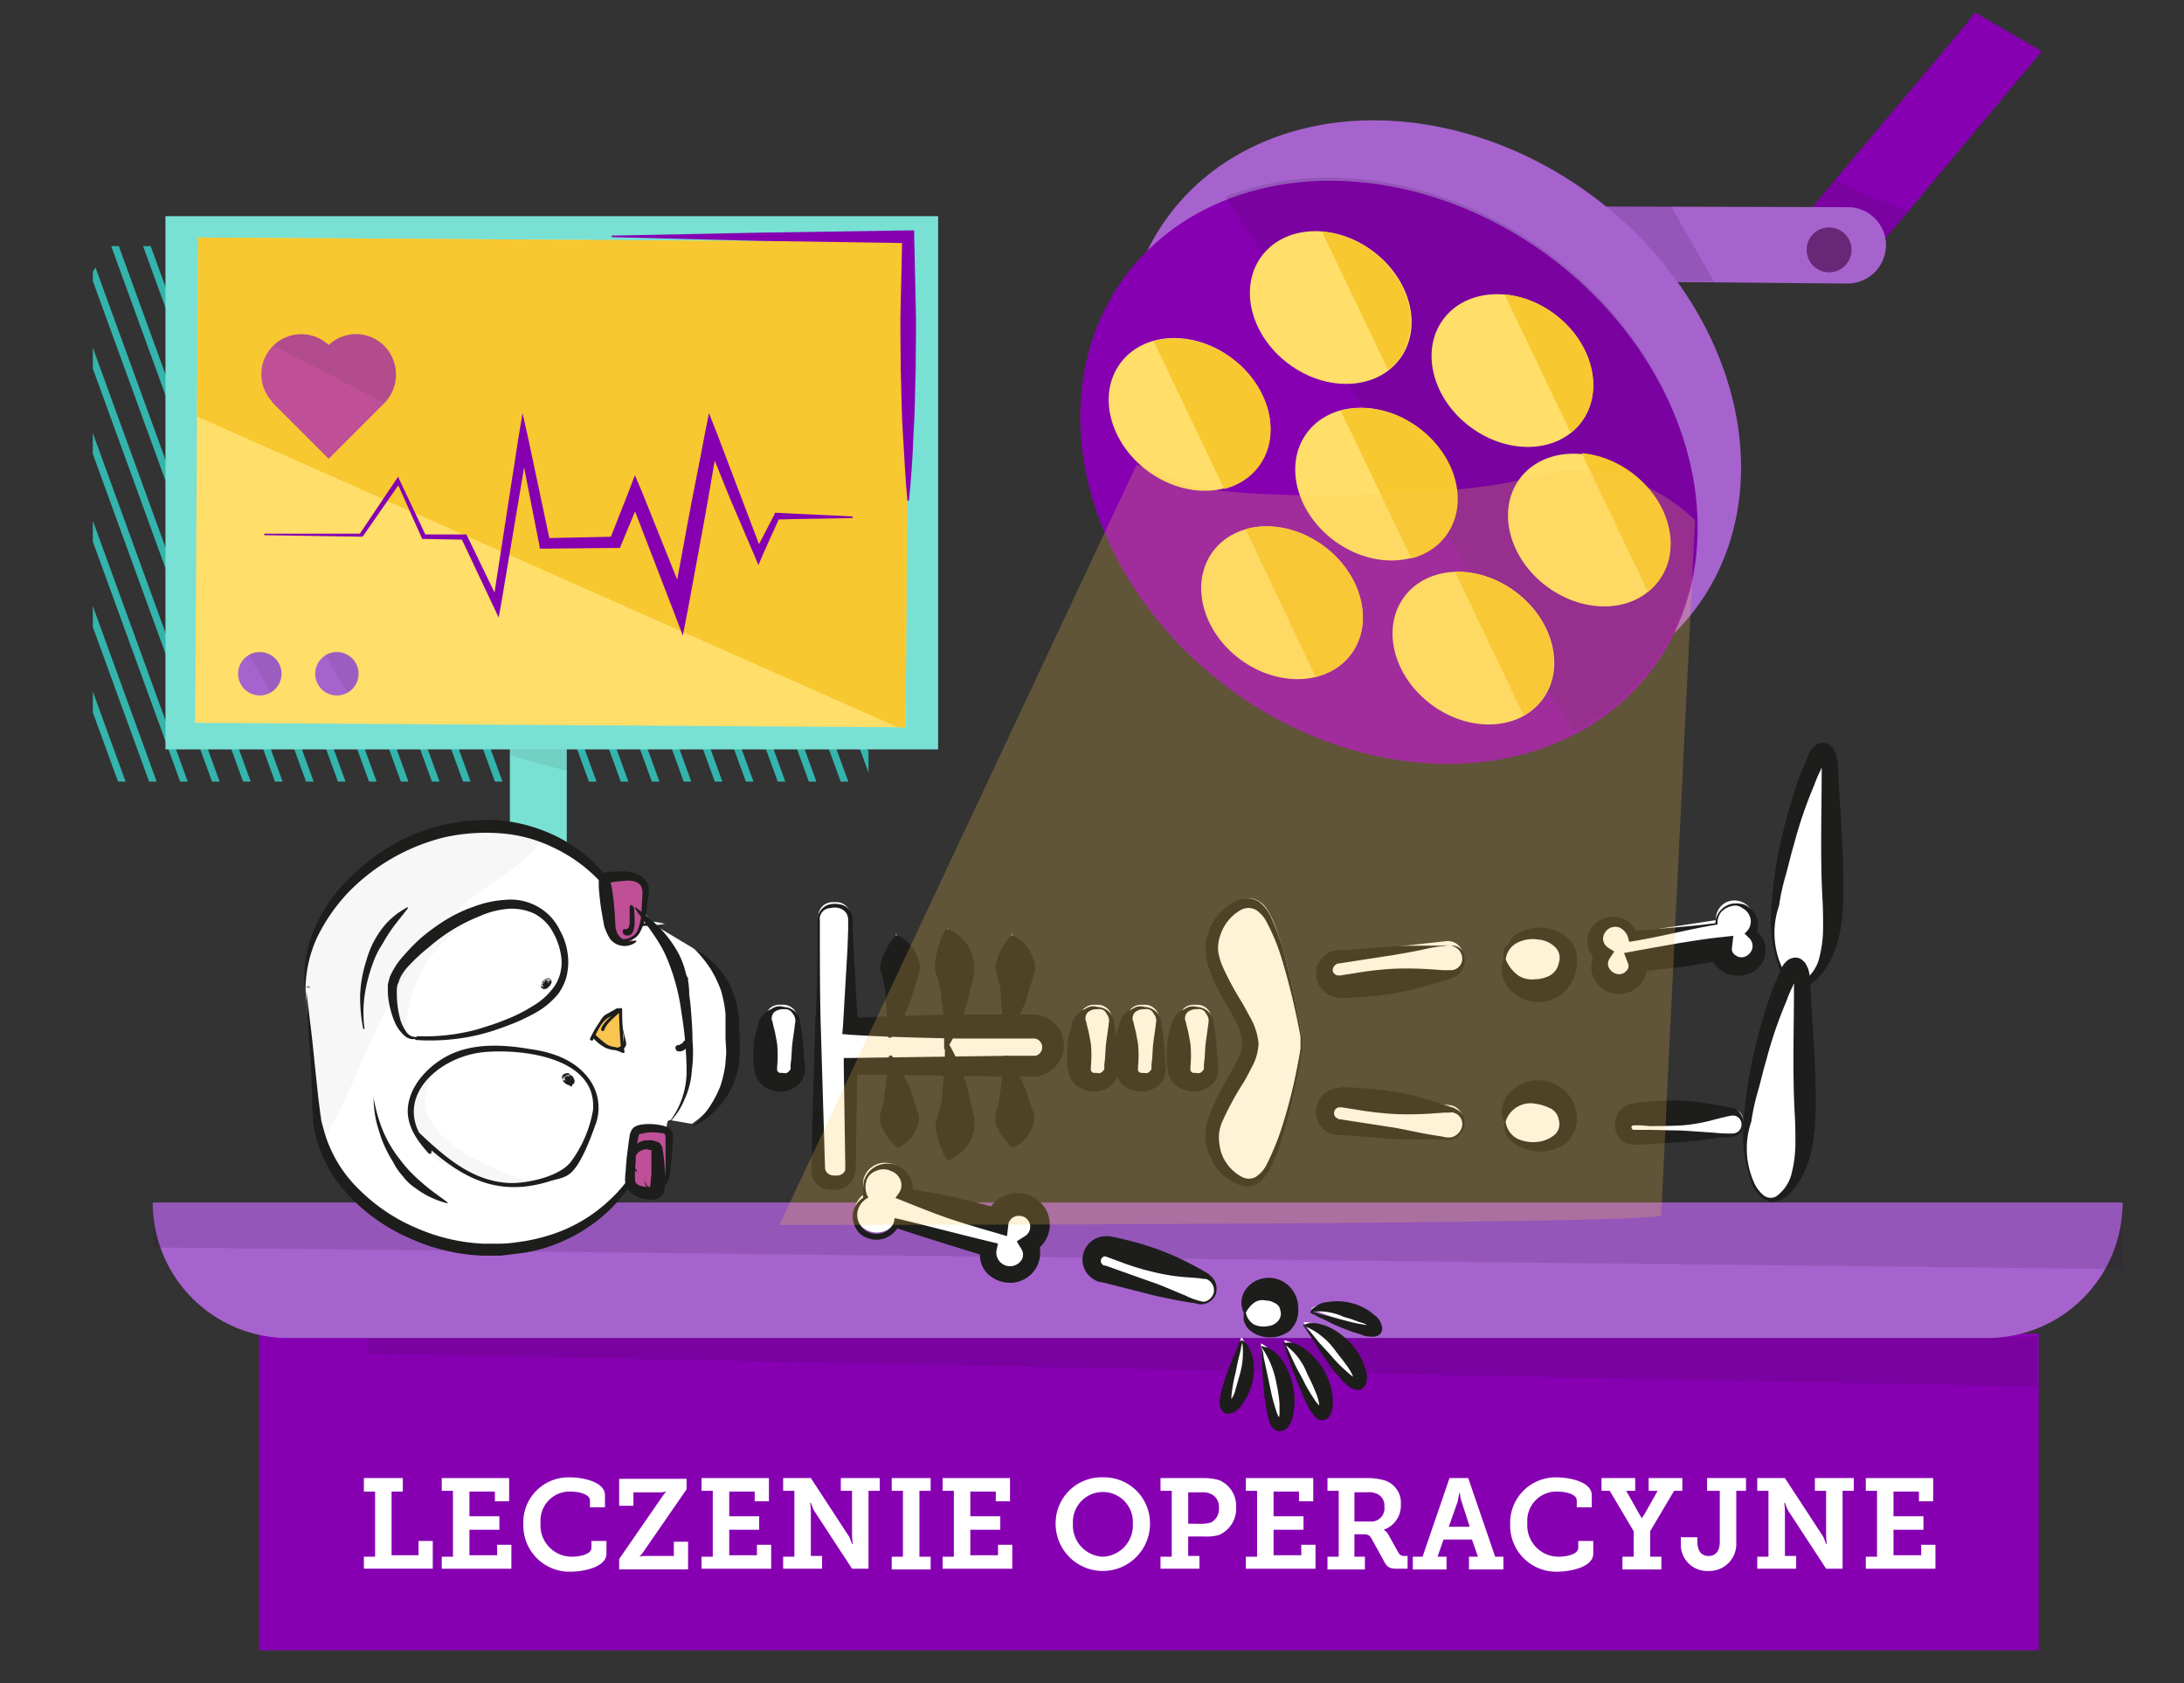 <svg xmlns="http://www.w3.org/2000/svg" xmlns:xlink="http://www.w3.org/1999/xlink" width="305.75" height="235.589" viewBox="0 0 305.75 235.589"><rect x="0" y="0" width="305.75" height="235.589" fill="#333333" stroke="none"/><defs><style>.a,.e{fill:none;}.b{fill:rgba(255,255,255,0);}.c{clip-path:url(#a);}.d{clip-path:url(#b);}.e{stroke:#33b4ac;stroke-miterlimit:10;}.f{fill:#8600b2;}.g{fill:#340e3d;opacity:0.15;}.h{fill:#a663ce;}.i{clip-path:url(#c);}.j{clip-path:url(#d);}.k{fill:#79e0d4;}.l{fill:#ffde6a;}.m{clip-path:url(#e);}.n{fill:#f7c82f;}.o{fill:#bf5097;}.p,.u{fill:#1d1d1b;}.p{opacity:0.08;}.q{clip-path:url(#f);}.r{clip-path:url(#g);}.s{fill:#6a2778;}.t{fill:#fff;}.v{clip-path:url(#n);}.w{fill:#ececec;opacity:0.42;}.x{fill:#fac450;}.y{fill:#f9c450;opacity:0.23;}</style><clipPath id="a"><rect class="a" width="108.59" height="74.944"/></clipPath><clipPath id="b"><circle class="a" cx="65.405" cy="65.405" r="65.405"/></clipPath><clipPath id="c"><path class="a" d="M853.765,3.411,831.859,29.405a5.355,5.355,0,1,0,8.176,6.918L864.981,6.45,855.652,1l-1.887,2.411Z" transform="translate(-830.585 -1)"/></clipPath><clipPath id="d"><path class="a" d="M804.922,37.282l34.065.314a5.413,5.413,0,0,0,5.45-5.45,5.346,5.346,0,0,0-5.346-5.241L800.1,26.8l1.782,10.586,3.04-.1Z" transform="translate(-800.1 -26.8)"/></clipPath><clipPath id="e"><rect class="a" width="67.922" height="99.473" transform="translate(0 67.921) rotate(-89.636)"/></clipPath><clipPath id="f"><ellipse class="a" cx="37.63" cy="46.015" rx="37.63" ry="46.015" transform="translate(0 60.41) rotate(-53.388)"/></clipPath><clipPath id="g"><ellipse class="a" cx="9.853" cy="12.054" rx="9.853" ry="12.054" transform="translate(0 15.818) rotate(-53.388)"/></clipPath><clipPath id="n"><path class="a" d="M631.5,132.654l.524-.1.1.314-.629-.21,1.363,17.19c.943,11.635,14.36,20.02,26.309,19.077h.419a22.568,22.568,0,0,0,17.19-9.329c0,.1.1.21.1.314a3.068,3.068,0,0,0,2.2.943c.419.1.943.1,1.153-.21l.1-.1a1.958,1.958,0,0,0,1.258-1.153,6.778,6.778,0,0,0,.419-2.1c.1-1.363.1-2.725.1-4.088a1.784,1.784,0,0,0-.1-.734l.21-1.258v.21l.21-.21,3.144.629a12.22,12.22,0,0,0,5.45-10.586l-.1-4.3a12.1,12.1,0,0,0-5.241-9.748l-5.136-3.04,1.153-.21a10.593,10.593,0,0,0-1.782-.314c-.419-.419-.734-.839-1.153-1.258a1.329,1.329,0,0,1,.1-.629c.1-.734.1-1.467.21-2.2a2.581,2.581,0,0,0-.1-1.258c-.419-1.048-1.782-1.363-2.935-1.363a14.2,14.2,0,0,0-2.1.21.8.8,0,0,0-.524.21.1.1,0,0,1-.1.1,21.775,21.775,0,0,0-18.552-7.652h-.419c-11.844.839-23.793,11.215-22.85,22.85Z" transform="translate(-631.45 -109.724)"/></clipPath></defs><g transform="translate(-590.7 0.664)"><rect class="b" width="251.559" height="208.585" transform="translate(624.556 22.043)"/><g transform="translate(603.697 33.783)"><g class="c"><g transform="translate(-9.493 -27.885)"><g transform="translate(0 0)"><g class="d"><g transform="translate(-30.7 -44.01)"><line class="e" x2="59.151" y2="162.517" transform="translate(135.923)"/><line class="e" x2="59.151" y2="162.517" transform="translate(132.082 1.398)"/><line class="e" x2="59.151" y2="162.517" transform="translate(128.142 2.832)"/><line class="e" x2="59.151" y2="162.517" transform="translate(124.301 4.23)"/><line class="e" x2="59.151" y2="162.517" transform="translate(120.361 5.664)"/><line class="e" x2="59.151" y2="162.517" transform="translate(116.52 7.062)"/><line class="e" x2="59.151" y2="162.517" transform="translate(112.58 8.496)"/><line class="e" x2="59.151" y2="162.517" transform="translate(108.739 9.894)"/><line class="e" x2="59.151" y2="162.517" transform="translate(104.897 11.293)"/><line class="e" x2="59.151" y2="162.517" transform="translate(100.958 12.727)"/><line class="e" x2="59.151" y2="162.517" transform="translate(97.116 14.125)"/><line class="e" x2="59.151" y2="162.517" transform="translate(93.177 15.559)"/><line class="e" x2="59.151" y2="162.517" transform="translate(89.335 16.957)"/><line class="e" x2="59.151" y2="162.517" transform="translate(85.395 18.391)"/><line class="e" x2="59.151" y2="162.517" transform="translate(81.554 19.789)"/><line class="e" x2="59.151" y2="162.517" transform="translate(77.713 21.187)"/><line class="e" x2="59.151" y2="162.517" transform="translate(73.773 22.621)"/><line class="e" x2="59.151" y2="162.517" transform="translate(69.932 24.019)"/><line class="e" x2="59.151" y2="162.517" transform="translate(65.992 25.453)"/><line class="e" x2="59.151" y2="162.517" transform="translate(62.151 26.851)"/><line class="e" x2="59.151" y2="162.517" transform="translate(58.211 28.285)"/><line class="e" x2="59.151" y2="162.517" transform="translate(54.369 29.683)"/><line class="e" x2="59.151" y2="162.517" transform="translate(50.43 31.117)"/><line class="e" x2="59.151" y2="162.517" transform="translate(46.588 32.515)"/><line class="e" x2="59.151" y2="162.517" transform="translate(42.747 33.913)"/><line class="e" x2="59.151" y2="162.517" transform="translate(38.807 35.347)"/><line class="e" x2="59.151" y2="162.517" transform="translate(34.966 36.746)"/><line class="e" x2="59.151" y2="162.517" transform="translate(31.026 38.18)"/><line class="e" x2="59.151" y2="162.517" transform="translate(27.185 39.578)"/><line class="e" x2="59.151" y2="162.517" transform="translate(23.245 41.012)"/><line class="e" x2="59.151" y2="162.517" transform="translate(19.404 42.41)"/><line class="e" x2="59.151" y2="162.517" transform="translate(15.464 43.844)"/><line class="e" x2="59.151" y2="162.517" transform="translate(11.622 45.242)"/><line class="e" x2="59.151" y2="162.517" transform="translate(7.781 46.64)"/><line class="e" x2="59.151" y2="162.517" transform="translate(3.841 48.074)"/><line class="e" x2="59.151" y2="162.517" transform="translate(0 49.472)"/></g></g></g></g></g></g><rect class="f" width="249.149" height="44.337" transform="translate(626.966 185.976)"/><path class="g" d="M639.7,177.9H873.546v6.918l-233.426-4.612Z" transform="translate(2.36 8.6)"/><path class="h" d="M867.9,178.872H630.072A18.967,18.967,0,0,1,611.1,159.9H886.872A18.967,18.967,0,0,1,867.9,178.872Z" transform="translate(0.982 7.733)"/><path class="g" d="M611.1,159.9l.1,6.289,275.667,3.04V159.9Z" transform="translate(0.982 7.733)"/><path class="f" d="M853.765,3.411,831.859,29.405a5.355,5.355,0,1,0,8.176,6.918L864.981,6.45,855.652,1l-1.887,2.411Z" transform="translate(11.554 0.08)"/><g transform="translate(842.139 1.08)"><g class="i"><path class="g" d="M833.6,22.2l-13.1,7.966,13.941,10.482L851.526,41.8l.524-11.53Z" transform="translate(-831.071 0.021)"/></g></g><path class="h" d="M805.122,37.382l34.065.314a5.413,5.413,0,0,0,5.45-5.45A5.346,5.346,0,0,0,839.292,27L800.3,26.9l1.782,10.586,3.04-.1Z" transform="translate(10.095 1.328)"/><g transform="translate(810.186 28.123)"><g class="j"><path class="g" d="M811.926,22.3l13.521,23.793L809.2,42.634l-7.128-3.983L798.3,22.824Z" transform="translate(-800.187 -27.017)"/></g></g><path class="k" d="M662.783,170.934a3.981,3.981,0,0,1-3.983-3.983V54.483a3.983,3.983,0,0,1,7.966,0V166.846a3.941,3.941,0,0,1-3.983,4.088Z" transform="translate(3.28 2.464)"/><rect class="k" width="108.171" height="74.629" transform="translate(613.864 29.59)"/><rect class="l" width="67.922" height="99.473" transform="translate(618.013 100.499) rotate(-89.636)"/><g transform="translate(618.013 32.578)"><g class="m"><path class="n" d="M614.8,24.379l.314,31.445,110.162,48.844,1.467-68.55L703.265,18.3Z" transform="translate(-616.852 -31.665)"/></g></g><path class="o" d="M642.788,45.575a5.569,5.569,0,0,0-7.756-.1,5.6,5.6,0,0,0-7.966,7.861v.1l7.966,7.966,3.878-3.878,3.983-3.983a5.729,5.729,0,0,0-.1-7.966Z" transform="translate(1.683 2.149)"/><path class="p" d="M642.713,53.541a5.63,5.63,0,0,0,0-7.966,5.569,5.569,0,0,0-7.756-.1,5.672,5.672,0,0,0-7.756.1" transform="translate(1.758 2.149)"/><path class="f" d="M626,71.375h13.521l-.21.1,5.136-7.652.315-.419.21.524,3.669,7.756-.314-.21H654.3l.1.21,4.612,9.538-1.048.1,3.564-23.06.629-3.773L663,58.273l3.04,14.36L665.2,72l9.958-.21-.839.524,2.725-6.918.839-2.2.943,2.2,6.394,15.932-2.1.21,2.2-11.949c.734-3.983,1.572-7.966,2.306-11.949l.629-3.144,1.153,2.935,3.144,8.281L695.7,74h-1.048l2.725-5.241.1-.314h.314c3.564.21,7.128.314,10.586.524v.21c-3.564.1-7.128.1-10.691.21l.419-.21L695.7,74.52l-.524,1.258-.524-1.258L691.2,66.449l-3.354-8.281,1.782-.21c-.734,3.983-1.363,7.966-2.1,11.949l-2.2,11.949-.734,3.773-1.363-3.564L677.046,66.03h1.782L676,72.843l-.21.524h-.629l-9.958.1h-.629l-.1-.629-2.83-14.465H663l-3.878,23.06-.314,1.677-.734-1.572L653.567,72l.419.21-5.66-.1h-.21l-.1-.21-3.459-7.756h.524l-5.241,7.547-.1.1h-.1L626,71.585v-.21Z" transform="translate(1.7 2.657)"/><ellipse class="h" cx="37.63" cy="46.015" rx="37.63" ry="46.015" transform="translate(731.847 59.746) rotate(-53.388)"/><ellipse class="f" cx="37.63" cy="46.015" rx="37.63" ry="46.015" transform="translate(725.774 68.203) rotate(-53.388)"/><g transform="translate(725.665 7.349)"><g class="q"><path class="g" d="M747.4,15.2c1.153,1.153,64.462,98.527,64.462,98.527l18.762-28.405,11.53-25.68-34.485-39.1Z" transform="translate(-718.118 -6.585)"/></g></g><ellipse class="l" cx="9.853" cy="12.054" rx="9.853" ry="12.054" transform="translate(767.797 67.812) rotate(-53.388)"/><ellipse class="l" cx="9.853" cy="12.054" rx="9.853" ry="12.054" transform="translate(761.448 43.097) rotate(-53.388)"/><ellipse class="l" cx="9.853" cy="12.054" rx="9.853" ry="12.054" transform="translate(741.681 58.057) rotate(-53.388)"/><ellipse class="l" cx="9.853" cy="12.054" rx="9.853" ry="12.054" transform="translate(754.63 84.422) rotate(-53.388)"/><ellipse class="l" cx="9.853" cy="12.054" rx="9.853" ry="12.054" transform="translate(786.88 51.92) rotate(-53.388)"/><ellipse class="l" cx="9.853" cy="12.054" rx="9.853" ry="12.054" transform="translate(781.418 90.766) rotate(-53.388)"/><ellipse class="l" cx="9.853" cy="12.054" rx="9.853" ry="12.054" transform="translate(797.579 74.242) rotate(-53.388)"/><g transform="translate(797.718 58.302)"><g class="r"><path class="n" d="M799.3,54.3l13.941,29.139,7.652-7.023,2.83-14.045L808.209,54.2Z" transform="translate(-787.671 -55.659)"/></g></g><g transform="translate(786.877 36.078)"><g class="r"><path class="n" d="M789,33.1l13.941,29.139,7.652-7.023,2.83-14.045L798.014,33Z" transform="translate(-777.326 -34.457)"/></g></g><g transform="translate(761.314 27.289)"><g class="r"><path class="n" d="M764.6,24.7l13.941,29.139,7.652-7.023,2.83-14.045L773.509,24.6Z" transform="translate(-752.939 -26.073)"/></g></g><g transform="translate(767.907 52.03)"><g class="r"><path class="n" d="M767.2,48.81l13.941,29.139,7.652-7.023,2.83-14.045L776.109,48.6Z" transform="translate(-759.406 -49.657)"/></g></g><g transform="translate(741.71 42.313)"><g class="r"><path class="n" d="M742.2,39.5l13.941,29.139,7.652-7.023,2.83-14.045L751.109,39.4Z" transform="translate(-734.413 -40.384)"/></g></g><g transform="translate(754.608 68.578)"><g class="r"><path class="n" d="M754.5,64.6l13.836,29.139,7.756-7.023,2.725-14.045L763.409,64.5Z" transform="translate(-746.719 -65.439)"/></g></g><g transform="translate(781.325 74.946)"><g class="r"><path class="n" d="M782.7,70.8l13.941,29.139,7.652-7.023,2.83-14.045L791.609,70.7Z" transform="translate(-772.077 -71.509)"/></g></g><circle class="s" cx="3.144" cy="3.144" r="3.144" transform="translate(843.622 31.162)"/><path class="t" d="M759.1,178.7s.943,11.739,2.62,11.006S762.664,180.377,759.1,178.7Z" transform="translate(8.111 8.639)"/><path class="t" d="M756.6,177.9s-3.354,9.329-1.782,9.329S758.8,180.416,756.6,177.9Z" transform="translate(7.885 8.6)"/><path class="t" d="M762.2,178.3s4.193,11.111,5.555,9.853C769.118,187,766.078,178.929,762.2,178.3Z" transform="translate(8.26 8.62)"/><path class="t" d="M764.8,175.9s6.813,9.643,7.861,8.176S768.783,175.586,764.8,175.9Z" transform="translate(8.385 8.504)"/><path class="t" d="M765.8,174.133s9.119,3.773,9.224,2.2C775.024,174.762,768.316,172.141,765.8,174.133Z" transform="translate(8.434 8.384)"/><path class="t" d="M692.9,141.885a1.971,1.971,0,0,0,1.992,1.887h.524a1.971,1.971,0,0,0,1.992-1.887v-6.5a1.971,1.971,0,0,0-1.992-1.887h-.524a1.971,1.971,0,0,0-1.992,1.887Z" transform="translate(4.922 6.462)"/><path class="t" d="M748.2,135.387v6.5a1.971,1.971,0,0,0,1.992,1.887h.524a1.971,1.971,0,0,0,1.992-1.887v-6.5a1.971,1.971,0,0,0-1.992-1.887h-.524A1.971,1.971,0,0,0,748.2,135.387Z" transform="translate(7.586 6.462)"/><path class="t" d="M743.192,133.5a1.971,1.971,0,0,0-1.992,1.887v6.5a1.971,1.971,0,0,0,1.992,1.887h.524a1.971,1.971,0,0,0,1.992-1.887v-6.5a1.971,1.971,0,0,0-1.992-1.887Z" transform="translate(7.249 6.462)"/><path class="t" d="M736.892,133.5a1.971,1.971,0,0,0-1.991,1.887v6.5a1.971,1.971,0,0,0,1.991,1.887h.524a1.971,1.971,0,0,0,1.992-1.887v-6.5a1.971,1.971,0,0,0-1.992-1.887Z" transform="translate(6.945 6.462)"/><path class="t" d="M704.507,121.687a1.971,1.971,0,0,0-1.991-1.887h-.524A1.971,1.971,0,0,0,700,121.687v34.8a1.971,1.971,0,0,0,1.992,1.887h.524a1.971,1.971,0,0,0,1.991-1.887v-14.36h5.66l.943,11.425a31.912,31.912,0,0,0-.734-11.425h7.547l.21,13.1a26.37,26.37,0,0,0,.419-13.1H726.2l1.048,11.425a31.913,31.913,0,0,0-.734-11.425h3.564a2.83,2.83,0,1,0,0-5.66h-3.459a29.029,29.029,0,0,0,.524-12.368l-.839,12.368h-7.547a25.17,25.17,0,0,0-.629-13.1l-.1,13.1h-7.547A27.427,27.427,0,0,0,710.9,124.1l-.839,12.368H704.4l.1-14.779Z" transform="translate(5.264 5.802)"/><path class="t" d="M767.6,128.983a2.114,2.114,0,0,0,2.306,1.887l15.2-1.677a2.107,2.107,0,0,0-.419-4.193l-15.2,1.677A2.114,2.114,0,0,0,767.6,128.983Z" transform="translate(8.52 6.052)"/><path class="t" d="M824.35,128.3a2.548,2.548,0,0,0,1.153-4.612,2.337,2.337,0,0,0,.419-1.887,2.711,2.711,0,0,0-3.04-2.2,2.542,2.542,0,0,0-2.2,2.725l-11.739,1.782a2.714,2.714,0,0,0-3.04-1.992,2.548,2.548,0,0,0-1.153,4.612,2.337,2.337,0,0,0-.419,1.887,2.711,2.711,0,0,0,3.04,2.2,2.587,2.587,0,0,0,2.2-2.935c0-.1,0-.1-.1-.21l11.739-1.782v.21A2.856,2.856,0,0,0,824.35,128.3Z" transform="translate(10.258 5.791)"/><path class="t" d="M800.509,127.166c0-4.822-8.909-4.822-8.909,0C791.6,133.141,800.509,133.141,800.509,127.166Z" transform="translate(9.676 5.983)"/><path class="t" d="M786.991,149.283a2.114,2.114,0,0,0-1.887-2.306l-15.2-1.677a2.107,2.107,0,1,0-.419,4.193l15.2,1.677A2.114,2.114,0,0,0,786.991,149.283Z" transform="translate(8.52 7.03)"/><path class="t" d="M824.271,148.972a1.571,1.571,0,0,0-1.677-1.572l-13.521.314a1.626,1.626,0,0,0,.1,3.249l13.521-.314A1.636,1.636,0,0,0,824.271,148.972Z" transform="translate(10.442 7.131)"/><path class="t" d="M753.689,171.9a1.883,1.883,0,0,0-1.258-2.411L739.015,165.5a1.923,1.923,0,1,0-1.153,3.669l13.417,3.983A1.883,1.883,0,0,0,753.689,171.9Z" transform="translate(7.023 7.999)"/><path class="t" d="M729.637,167.6a3.164,3.164,0,0,0-.21-2.2,2.748,2.748,0,0,0,1.363-1.677,2.981,2.981,0,0,0-2.1-3.669,3.118,3.118,0,0,0-3.773,1.992v.21l-13-3.669c0-.1.1-.1.1-.21a2.981,2.981,0,0,0-2.1-3.669,3.118,3.118,0,0,0-3.773,1.992,3.164,3.164,0,0,0,.21,2.2A2.749,2.749,0,0,0,705,160.575a3.04,3.04,0,0,0,5.765,1.887l13,3.669a2.986,2.986,0,0,0,2.1,3.459A2.943,2.943,0,0,0,729.637,167.6Z" transform="translate(5.5 7.478)"/><path class="t" d="M763.289,174.252a3.148,3.148,0,1,0-6.289,0C756.9,177.92,763.289,177.92,763.289,174.252Z" transform="translate(8.01 8.266)"/><path class="t" d="M791.6,148.891c0,4.822,8.909,4.822,8.909,0C800.509,143.336,791.6,143.336,791.6,148.891Z" transform="translate(9.676 7.003)"/><path class="t" d="M833.375,100.255a69.807,69.807,0,0,0-4.822,14.779c-1.048,4.822-1.992,9.958,0,14.465,2.2,4.926,5.87,1.258,6.813-3.459a44.545,44.545,0,0,0,.419-8.385c-.1-4.926-.21-9.958-.314-14.884,0-.943,0-2.83-.524-3.459-.524-.734-1.153.314-1.572.943Z" transform="translate(11.4 4.803)"/><path class="t" d="M752,126.114c0,4.612,5.136,9.958,5.136,13S752,147.5,752,152.108s5.555,9.433,8.281,5.241c2.2-3.249,4.088-13.312,4.822-17.4v-1.782c-.734-4.088-2.62-14.15-4.822-17.4-2.725-3.983-8.281.839-8.281,5.346Z" transform="translate(7.769 5.777)"/><path class="t" d="M695.516,133.9a1.971,1.971,0,0,1,1.992,1.887v6.5a1.971,1.971,0,0,1-1.992,1.887h-.524A1.971,1.971,0,0,1,693,142.285v-6.5a1.971,1.971,0,0,1,1.992-1.887Z" transform="translate(4.927 6.481)"/><path class="u" d="M695.6,133.8a2.4,2.4,0,0,1,2.306,2.306c.21,1.048.315,2.2.419,3.249l.1,1.677.1.839v1.048a2.9,2.9,0,0,1-1.363,2.1,3.876,3.876,0,0,1-1.153.524,4.056,4.056,0,0,1-.943.1,3.959,3.959,0,0,1-2.516-.943,4.655,4.655,0,0,1-.839-1.153,6.681,6.681,0,0,1-.21-.734l-.1-.524a16.821,16.821,0,0,1,0-3.249,5.213,5.213,0,0,1,.314-1.677l.21-.839.1-.419a1.106,1.106,0,0,1,.21-.524,2.687,2.687,0,0,1,1.572-1.467,1.875,1.875,0,0,1,1.782-.314Zm0,.314a1.933,1.933,0,0,0-1.363.419,1.248,1.248,0,0,0-.314,1.153c0,.1.1.1.1.314l.1.419.21.839c.1.524.21,1.048.314,1.677a16.83,16.83,0,0,1,0,3.249v.524c.1.1.21.314.419.314.734,0,.734.1.943,0a1.262,1.262,0,0,0,.524-.524v-.629l.1-.839.1-1.677c.1-1.048.314-2.2.419-3.249a1.511,1.511,0,0,0-.315-1.363A1.187,1.187,0,0,0,695.6,134.118Z" transform="translate(4.846 6.472)"/><path class="t" d="M750.716,133.9a1.971,1.971,0,0,1,1.992,1.887v6.5a1.971,1.971,0,0,1-1.992,1.887h-.524a1.971,1.971,0,0,1-1.992-1.887v-6.5a1.971,1.971,0,0,1,1.992-1.887Z" transform="translate(7.586 6.481)"/><path class="u" d="M750.8,133.8a2.4,2.4,0,0,1,2.306,2.306c.21,1.048.314,2.2.419,3.249l.1,1.677.1.839v1.048a2.9,2.9,0,0,1-1.363,2.1,3.875,3.875,0,0,1-1.153.524,4.056,4.056,0,0,1-.943.1,3.959,3.959,0,0,1-2.516-.943,4.653,4.653,0,0,1-.839-1.153,6.654,6.654,0,0,1-.21-.734l-.1-.524a16.83,16.83,0,0,1,0-3.249,5.214,5.214,0,0,1,.314-1.677l.21-.839.1-.419a1.106,1.106,0,0,1,.21-.524,2.687,2.687,0,0,1,1.572-1.467,1.953,1.953,0,0,1,1.782-.314Zm0,.314a1.933,1.933,0,0,0-1.363.419,1.248,1.248,0,0,0-.314,1.153c0,.1.1.1.1.314l.1.419.21.839c.1.524.21,1.048.314,1.677a16.83,16.83,0,0,1,0,3.249v.524c.1.1.21.314.419.314.734,0,.734.1.943,0a1.263,1.263,0,0,0,.524-.524v-.629l.1-.839.1-1.677c.1-1.048.314-2.2.419-3.249a1.511,1.511,0,0,0-.314-1.363A1.069,1.069,0,0,0,750.8,134.118Z" transform="translate(7.505 6.472)"/><path class="t" d="M743.716,133.9a1.971,1.971,0,0,1,1.992,1.887v6.5a1.971,1.971,0,0,1-1.992,1.887h-.524a1.971,1.971,0,0,1-1.992-1.887v-6.5a1.971,1.971,0,0,1,1.992-1.887Z" transform="translate(7.249 6.481)"/><path class="u" d="M743.8,133.8a2.4,2.4,0,0,1,2.306,2.306c.21,1.048.314,2.2.419,3.249l.1,1.677.1.839v1.048a2.9,2.9,0,0,1-1.363,2.1,3.875,3.875,0,0,1-1.153.524,4.055,4.055,0,0,1-.943.1,3.959,3.959,0,0,1-2.516-.943,4.653,4.653,0,0,1-.839-1.153,6.681,6.681,0,0,1-.21-.734l-.1-.524a16.83,16.83,0,0,1,0-3.249,5.214,5.214,0,0,1,.314-1.677l.21-.839.1-.419a1.106,1.106,0,0,1,.21-.524,2.687,2.687,0,0,1,1.572-1.467,1.916,1.916,0,0,1,1.782-.314Zm0,.314a1.933,1.933,0,0,0-1.363.419,1.248,1.248,0,0,0-.314,1.153c0,.1.1.1.1.314l.1.419.21.839c.1.524.21,1.048.314,1.677a16.83,16.83,0,0,1,0,3.249v.524c.1.1.21.314.419.314.734,0,.734.1.943,0a1.262,1.262,0,0,0,.524-.524v-.629l.1-.839.1-1.677c.1-1.048.314-2.2.419-3.249a1.511,1.511,0,0,0-.314-1.363A1.069,1.069,0,0,0,743.8,134.118Z" transform="translate(7.168 6.472)"/><path class="t" d="M737.416,133.9a1.971,1.971,0,0,1,1.992,1.887v6.5a1.971,1.971,0,0,1-1.992,1.887h-.524a1.971,1.971,0,0,1-1.991-1.887v-6.5a1.971,1.971,0,0,1,1.991-1.887Z" transform="translate(6.945 6.481)"/><path class="u" d="M737.5,133.8a2.4,2.4,0,0,1,2.306,2.306c.21,1.048.314,2.2.419,3.249l.1,1.677.1.839v1.048a2.9,2.9,0,0,1-1.363,2.1,3.875,3.875,0,0,1-1.153.524,4.055,4.055,0,0,1-.943.1,3.959,3.959,0,0,1-2.516-.943,4.655,4.655,0,0,1-.839-1.153,6.681,6.681,0,0,1-.21-.734l-.1-.524a16.83,16.83,0,0,1,0-3.249,5.214,5.214,0,0,1,.314-1.677l.21-.839.1-.419a1.107,1.107,0,0,1,.21-.524,2.687,2.687,0,0,1,1.572-1.467,1.916,1.916,0,0,1,1.782-.314Zm0,.314a1.933,1.933,0,0,0-1.363.419,1.248,1.248,0,0,0-.314,1.153c0,.1.1.1.1.314l.1.419.21.839c.1.524.21,1.048.315,1.677a16.84,16.84,0,0,1,0,3.249v.524c.1.1.21.314.419.314.734,0,.734.1.943,0a1.263,1.263,0,0,0,.524-.524v-.629l.1-.839.1-1.677c.1-1.048.314-2.2.419-3.249a1.512,1.512,0,0,0-.314-1.363A1.069,1.069,0,0,0,737.5,134.118Z" transform="translate(6.865 6.472)"/><path class="u" d="M700.253,122.2c0,4.612,0,9.329.1,13.941l.419,13.941.21,6.918a1.069,1.069,0,0,0,.524.839c.314.21.524.21,1.258.21a1.294,1.294,0,0,0,.839-.419.8.8,0,0,0,.21-.419v-.629l-.21-13.941v-1.048h1.048l14.989-.21,7.442-.1h3.354a1.2,1.2,0,0,0,.943-1.258,1.221,1.221,0,0,0-1.048-1.153h-10.8c-5.031-.1-9.958-.21-14.989-.524l-1.153-.1.1-1.048.629-10.8.1-2.725V122.3a1.771,1.771,0,0,0-.314-1.048,1.885,1.885,0,0,0-.943-.629,2.545,2.545,0,0,0-1.258,0,1.523,1.523,0,0,0-1.467,1.572Zm-.314,0a2.234,2.234,0,0,1,1.677-2.1,3.464,3.464,0,0,1,1.467,0,1.944,1.944,0,0,1,1.258.734,2.468,2.468,0,0,1,.524,1.363v1.363l.1,2.725.629,10.8-1.048-1.048c5.031-.314,9.958-.419,14.989-.524h10.8c.21,0,.524.1.734.1a4.311,4.311,0,0,1,2.306,7.023,4.459,4.459,0,0,1-2.411,1.467,1.554,1.554,0,0,1-.734.1h-3.354l-7.442-.1-14.989-.21,1.048-1.048-.21,13.941v.419a1.33,1.33,0,0,1-.1.629,3.877,3.877,0,0,1-.524,1.153,2.95,2.95,0,0,1-2.2,1.048h-1.048a3.755,3.755,0,0,1-1.153-.419,2.674,2.674,0,0,1-1.153-2.1c0-2.411.1-4.717.1-7.023l.419-13.941c.314-5.031.314-9.748.314-14.36Z" transform="translate(5.221 5.813)"/><path class="u" d="M717.379,138.5a26.5,26.5,0,0,1,1.887,3.878c.21.629.524,1.363.734,2.1s.314,1.467.524,2.2a16.748,16.748,0,0,0,.524,2.2,5.712,5.712,0,0,1-.1,2.306,5.979,5.979,0,0,1-3.249,3.773.461.461,0,0,1-.524-.1,11.84,11.84,0,0,1-1.467-4.193,3.365,3.365,0,0,1,.21-1.782,12.683,12.683,0,0,0,.524-1.887,11.612,11.612,0,0,0,.21-1.992c.1-.629.1-1.363.21-1.992.1-1.363.1-2.725.1-4.088a.335.335,0,0,1,.314-.314c0-.21,0-.1.1-.1Z" transform="translate(6.019 6.702)"/><path class="u" d="M725.276,140.3a16.865,16.865,0,0,1,1.782,2.935c.21.524.524,1.048.734,1.572a7.853,7.853,0,0,1,.524,1.677c.21.524.419,1.153.629,1.677a2.6,2.6,0,0,1,0,1.782,5.045,5.045,0,0,1-.839,1.677,5.143,5.143,0,0,1-1.782,1.467c-.21.1-.419.1-.524-.1a8.7,8.7,0,0,1-1.363-1.677c-.315-.524-.524-1.048-.734-1.467a3.462,3.462,0,0,1,0-1.467c.1-.524.314-1.048.419-1.467.1-.524.1-1.048.21-1.572s.1-1.048.21-1.572c.1-1.048.21-2.2.314-3.249,0-.1.1-.314.419-.21Z" transform="translate(6.402 6.786)"/><path class="u" d="M724.751,138.347c-.1-1.258-.1-2.411-.21-3.669,0-.629-.1-1.153-.1-1.782a9.176,9.176,0,0,0-.21-1.677,9.816,9.816,0,0,0-.419-1.677,2.044,2.044,0,0,1,0-1.572,6.7,6.7,0,0,1,.629-1.677,8.4,8.4,0,0,1,1.258-1.887.461.461,0,0,1,.524-.1,4.747,4.747,0,0,1,1.887,1.572,7.938,7.938,0,0,1,.943,1.887,3.232,3.232,0,0,1,0,1.992l-.629,1.887c-.21.629-.314,1.258-.524,1.782-.21.629-.524,1.153-.734,1.782a20.16,20.16,0,0,1-1.887,3.249c-.1.1-.21.1-.419.1A.366.366,0,0,1,724.751,138.347Z" transform="translate(6.403 6.017)"/><path class="u" d="M709.876,140.3a16.864,16.864,0,0,1,1.782,2.935c.21.524.524,1.048.734,1.572a7.859,7.859,0,0,1,.524,1.677c.21.524.419,1.153.629,1.677a2.6,2.6,0,0,1,0,1.782,5.044,5.044,0,0,1-.839,1.677,5.143,5.143,0,0,1-1.782,1.467c-.21.1-.419.1-.524-.1a8.7,8.7,0,0,1-1.363-1.677c-.314-.524-.524-1.048-.734-1.467a3.464,3.464,0,0,1,0-1.467c.1-.524.314-1.048.419-1.467.1-.524.1-1.048.21-1.572s.1-1.048.21-1.572c.1-1.048.21-2.2.315-3.249,0-.1.1-.314.419-.21-.1-.1,0-.1,0,0Z" transform="translate(5.66 6.786)"/><path class="u" d="M716.86,140.171c0-1.467,0-2.83-.1-4.3a14.207,14.207,0,0,0-.21-2.1c-.1-.629-.1-1.363-.21-1.992a12.668,12.668,0,0,0-.524-1.887,3.9,3.9,0,0,1-.21-1.887,12.892,12.892,0,0,1,1.363-4.4c.1-.21.314-.21.524-.21a6.162,6.162,0,0,1,3.354,3.773,5.764,5.764,0,0,1,.21,2.306,18.259,18.259,0,0,1-.524,2.306,16.748,16.748,0,0,1-.524,2.2,12.333,12.333,0,0,1-.734,2.1,20.2,20.2,0,0,1-1.992,3.983c-.1.1-.21.21-.419.1.1.21,0,.1,0,0Z" transform="translate(6.014 5.975)"/><path class="u" d="M709.351,138.347c-.1-1.258-.1-2.411-.21-3.669,0-.629-.1-1.153-.1-1.782a9.17,9.17,0,0,0-.21-1.677,9.816,9.816,0,0,0-.419-1.677,2.044,2.044,0,0,1,0-1.572,6.7,6.7,0,0,1,.629-1.677,8.4,8.4,0,0,1,1.258-1.887.461.461,0,0,1,.524-.1,4.747,4.747,0,0,1,1.887,1.572,7.936,7.936,0,0,1,.943,1.887,3.233,3.233,0,0,1,0,1.992l-.629,1.887c-.21.629-.314,1.258-.524,1.782-.21.629-.524,1.153-.734,1.782a20.159,20.159,0,0,1-1.887,3.249c-.1.1-.21.1-.419.1A.366.366,0,0,1,709.351,138.347Z" transform="translate(5.662 6.017)"/><path class="t" d="M786.991,127.287a2.114,2.114,0,0,0-2.306-1.887l-15.2,1.677a2.107,2.107,0,1,0,.419,4.193l15.2-1.677A1.981,1.981,0,0,0,786.991,127.287Z" transform="translate(8.52 6.071)"/><path class="u" d="M786.94,127.279a1.894,1.894,0,0,0-1.677-1.677c-.419-.1-.839.1-1.363.1l-1.363.21c-1.782.419-3.564.734-5.451,1.048l-5.45.839-1.363.21-.629.1c-.21,0-.21,0-.314.1a1,1,0,0,0-.524.943.9.9,0,0,0,.734.629h.314l.629-.1,1.363-.21a48.224,48.224,0,0,1,5.45-.629,49.6,49.6,0,0,1,5.555.1l1.363.1h1.258a1.631,1.631,0,0,0,1.467-1.782Zm.314,0A2.534,2.534,0,0,1,786,129.9c-.21.1-.524.21-.734.314l-.629.21-1.363.419a49.974,49.974,0,0,1-5.346,1.363,48.221,48.221,0,0,1-5.451.629l-1.363.1h-1.258a.785.785,0,0,1-.524-.1,3.339,3.339,0,0,1-2.83-3.04,3.234,3.234,0,0,1,2.1-3.354,3.889,3.889,0,0,1,.943-.21h.734l1.363-.1,5.45-.419c1.782-.1,3.669-.1,5.555-.1H784a5.924,5.924,0,0,1,1.363,0,1.7,1.7,0,0,1,1.887,1.677Z" transform="translate(8.467 6.079)"/><path class="t" d="M822.983,120.1a2.542,2.542,0,0,0-2.2,2.725l-11.74,1.782a2.714,2.714,0,0,0-3.04-1.992,2.548,2.548,0,0,0-1.153,4.612,2.337,2.337,0,0,0-.419,1.887,2.711,2.711,0,0,0,3.04,2.2,2.587,2.587,0,0,0,2.2-2.935c0-.1,0-.1-.1-.21l11.739-1.782v.21a2.711,2.711,0,0,0,3.04,2.2,2.548,2.548,0,0,0,1.153-4.612,2.337,2.337,0,0,0,.419-1.887,2.482,2.482,0,0,0-2.935-2.2Z" transform="translate(10.262 5.815)"/><path class="u" d="M823.034,120.316a2.884,2.884,0,0,0-1.572.839,2.466,2.466,0,0,0-.524,1.677v.1h-.1c-3.878.629-7.756,1.677-11.635,2.306l-.629.1-.21-.734a2.267,2.267,0,0,0-1.153-1.258,1.672,1.672,0,0,0-1.572.21,1.792,1.792,0,0,0-.734,1.363,1.6,1.6,0,0,0,.734,1.258l.839.524-.629.943a1.289,1.289,0,0,0-.1,1.363,1.623,1.623,0,0,0,1.153.839,1.348,1.348,0,0,0,1.258-.419.957.957,0,0,0,.21-1.153l-.524-1.363,1.677-.314,5.87-1.048c1.992-.314,3.878-.629,5.87-.839l1.887-.21-.21,1.782a1,1,0,0,0,.524.943,1.338,1.338,0,0,0,1.258.21,1.722,1.722,0,0,0,1.048-1.048,1.541,1.541,0,0,0-.524-1.677l-.524-.524.314-.314a2,2,0,0,0,.524-1.048,1.8,1.8,0,0,0-.21-1.258,2.057,2.057,0,0,0-.943-.943A1.59,1.59,0,0,0,823.034,120.316Zm0-.314a4,4,0,0,1,1.572.1,3.2,3.2,0,0,1,1.363,1.048,3.011,3.011,0,0,1,.21,3.354l-.1-.839a3.175,3.175,0,0,1,1.572,2.83,3.4,3.4,0,0,1-1.782,3.04,4.309,4.309,0,0,1-3.773.21,4.037,4.037,0,0,1-2.306-3.249l1.782,1.467c-1.992.314-3.878.629-5.87.943l-5.87.629,1.153-1.677a3.987,3.987,0,0,1-1.048,3.669,4.073,4.073,0,0,1-3.564,1.048,3.942,3.942,0,0,1-2.83-2.306,3.608,3.608,0,0,1,.419-3.564l.21,1.467a3.874,3.874,0,0,1-1.467-3.04,3.5,3.5,0,0,1,1.782-2.83,3.9,3.9,0,0,1,3.249-.21,3.309,3.309,0,0,1,1.992,2.411l-.839-.629c3.983-.419,7.966-.629,11.844-1.153l-.1.21A2.889,2.889,0,0,1,823.034,120Z" transform="translate(10.211 5.81)"/><path class="t" d="M791.6,127.566c0-4.822,8.909-4.822,8.909,0,0,6.079-8.909,6.079-8.909,0" transform="translate(9.676 6.002)"/><path class="u" d="M791.511,127.6v-.943c.1-.314.1-.629.314-.839a7.916,7.916,0,0,1,1.153-1.467,6.275,6.275,0,0,1,3.564-1.153,5.849,5.849,0,0,1,3.773,1.258,4.268,4.268,0,0,1,1.258,1.782,3.767,3.767,0,0,1,.21,1.153,3.493,3.493,0,0,1,0,1.048,5.716,5.716,0,0,1-1.887,3.878,5.356,5.356,0,0,1-7.861-.943,4.074,4.074,0,0,1-.524-3.773c0-.1.1-.1.21-.1a.1.1,0,0,1,.1.1,5.2,5.2,0,0,0,1.782,2.306,3.589,3.589,0,0,0,2.306.524,4.771,4.771,0,0,0,2.1-.524,2.571,2.571,0,0,0,1.258-1.782,2.091,2.091,0,0,0-.419-2.1,3.758,3.758,0,0,0-2.411-1.153,4.82,4.82,0,0,0-2.935.419,3,3,0,0,0-1.677,2.411c0,.1-.1.1-.21.1a.366.366,0,0,1-.1-.21Z" transform="translate(9.66 5.966)"/><path class="t" d="M786.991,149.783a2.114,2.114,0,0,1-2.306,1.887l-15.2-1.677a2.107,2.107,0,1,1,.419-4.193l15.2,1.677A1.981,1.981,0,0,1,786.991,149.783Z" transform="translate(8.52 7.054)"/><path class="u" d="M787.255,149.846a2.462,2.462,0,0,1-1.887,1.992,5.9,5.9,0,0,1-1.363,0h-1.363c-1.887,0-3.669,0-5.555-.1l-5.45-.419-1.363-.1h-.734a3.888,3.888,0,0,1-.943-.21,3.188,3.188,0,0,1-2.1-3.354,3.339,3.339,0,0,1,2.83-3.04.786.786,0,0,0,.524-.1h1.258l1.363.1a48.221,48.221,0,0,1,5.451.629,33.346,33.346,0,0,1,5.346,1.363l1.363.419.629.21c.21.1.524.1.734.314A2.045,2.045,0,0,1,787.255,149.846Zm-.314,0a1.637,1.637,0,0,0-1.258-1.782c-.21-.1-.314,0-.524,0h-.734l-1.363.1a49.136,49.136,0,0,1-5.555.1,48.224,48.224,0,0,1-5.45-.629l-1.363-.21-.629-.1h-.314a.766.766,0,0,0-.734.629.8.8,0,0,0,.524.943c.1.1.1.1.314.1l.629.1,1.363.21,5.45.839c1.782.314,3.564.734,5.451,1.048l1.363.21a3.018,3.018,0,0,0,1.363.1,2.043,2.043,0,0,0,1.467-1.677Z" transform="translate(8.466 6.992)"/><path class="t" d="M824.271,149.473a1.636,1.636,0,0,1-1.572,1.677l-13.521.314a1.626,1.626,0,0,1-.1-3.249l13.521-.314A1.566,1.566,0,0,1,824.271,149.473Z" transform="translate(10.442 7.155)"/><path class="u" d="M824.429,149.551a1.8,1.8,0,0,1-1.467,1.782c-.839.1-1.572.1-2.306.21-1.572.21-3.145.419-4.612.524l-4.612.314-1.153.1h-1.363a2.742,2.742,0,0,1-2.516-2.725,2.94,2.94,0,0,1,2.411-3.04c.1,0,.419,0,.524-.1h.314l.629-.1,1.153-.1a34.266,34.266,0,0,1,4.612-.1,36.364,36.364,0,0,1,4.717.629l1.153.21,1.258.21a2.694,2.694,0,0,1,1.258,2.2Zm-.314,0a1.211,1.211,0,0,0-1.363-1.153c-.629.1-1.467.314-2.306.524a23.733,23.733,0,0,1-4.612.839c-1.572.1-3.145.1-4.612.1l-1.153-.1h-1.048c-.1,0-.314.1-.314.21,0,.21.1.419.314.419h2.2l4.612.1c1.572.1,3.144.21,4.612.314a16.983,16.983,0,0,0,2.306.1,1.264,1.264,0,0,0,1.363-1.363Z" transform="translate(10.389 7.076)"/><path class="t" d="M753.689,172.4a1.883,1.883,0,0,1-2.411,1.258l-13.417-3.983a1.925,1.925,0,0,1-1.258-2.411A1.883,1.883,0,0,1,739.015,166l13.417,3.983A1.843,1.843,0,0,1,753.689,172.4Z" transform="translate(7.023 8.023)"/><path class="u" d="M753.958,172.471a2.28,2.28,0,0,1-2.1,1.467c-.419,0-.839-.21-1.258-.21l-1.258-.21c-1.677-.314-3.354-.629-4.926-1.048l-4.926-1.258-1.258-.314-.629-.1a3.139,3.139,0,0,1-.839-.419,3.183,3.183,0,0,1-1.363-3.564,3.269,3.269,0,0,1,3.145-2.411h.524l.419.1.629.1,1.258.314a38.546,38.546,0,0,1,9.434,3.564l1.153.629.524.314a2.193,2.193,0,0,1,.629.419,2.436,2.436,0,0,1,.839,2.62Zm-.314-.1a1.693,1.693,0,0,0-.839-1.887.945.945,0,0,0-.524-.1l-.629-.1-1.258-.1a27.748,27.748,0,0,1-5.031-.734,36.685,36.685,0,0,1-4.822-1.467l-1.991-.734c-.21-.1-.524.1-.629.314a.657.657,0,0,0,.21.839c.1.1.1.1.314.1l.629.21,1.153.419,4.717,1.677c1.572.524,3.145,1.258,4.717,1.887a10.218,10.218,0,0,0,2.306.839C752.6,173.729,753.434,173.1,753.644,172.366Z" transform="translate(6.963 7.95)"/><path class="u" d="M706.487,157.215a2.934,2.934,0,0,0,.21,2.1l.1.1-.1.1a2.757,2.757,0,0,0-1.467,2.2,2.7,2.7,0,0,0,1.048,2.306,2.893,2.893,0,0,0,2.411.419,2.517,2.517,0,0,0,1.677-1.572l.1-.524.524.1c4.4,1.048,8.7,2.2,13.1,3.249l.839.21-.21.943a1.921,1.921,0,0,0,3.564,1.258,1.459,1.459,0,0,0-.1-1.467l-.629-1.048,1.153-.734a1.527,1.527,0,0,0,.734-1.363,1.6,1.6,0,0,0-.734-1.258,1.772,1.772,0,0,0-1.467-.1,1.488,1.488,0,0,0-.839.943l-.21,1.782-1.782-.524c-2.2-.629-4.3-1.258-6.5-1.992-2.1-.734-4.193-1.572-6.289-2.411l-1.048-.419.524-.734a1.927,1.927,0,0,0,.21-1.677,2.2,2.2,0,0,0-1.363-1.363,2.447,2.447,0,0,0-2.1,0,2.135,2.135,0,0,0-1.363,1.467Zm-.315-.1a3.409,3.409,0,0,1,4.088-2.306,3.639,3.639,0,0,1,2.2,1.572,3.2,3.2,0,0,1,.314,2.935l-.629-1.153c2.2.419,4.507.734,6.708,1.258s4.4,1.048,6.5,1.677l-2.1,1.258a4.229,4.229,0,0,1,2.935-3.249,4.28,4.28,0,0,1,4.193.629,4.32,4.32,0,0,1-.524,7.337l.524-1.782a4.2,4.2,0,0,1-3.354,6.079,4.56,4.56,0,0,1-3.564-1.258,3.738,3.738,0,0,1-.943-3.564l.734,1.153c-4.3-1.363-8.595-2.62-12.893-4.088l.734-.314a3.471,3.471,0,0,1-2.516,1.992,3.594,3.594,0,0,1-2.935-.734,3.472,3.472,0,0,1-1.048-2.725,3.234,3.234,0,0,1,1.572-2.411l-.1.21a10.13,10.13,0,0,1,.1-2.516Z" transform="translate(5.485 7.484)"/><path class="t" d="M756.9,174.752c0,3.564,6.289,3.564,6.289,0,.1-4.4-6.289-4.4-6.289,0" transform="translate(8.005 8.29)"/><path class="u" d="M757.128,174.824a2.474,2.474,0,0,0,1.153,1.677,3.283,3.283,0,0,0,1.991.21,2.054,2.054,0,0,0,1.467-.839,1.5,1.5,0,0,0,.21-1.363,1.273,1.273,0,0,0-.839-1.048,2.113,2.113,0,0,0-1.153-.314c-.839-.21-1.887,0-2.83,1.677,0,.1-.21.1-.21.1a.1.1,0,0,1-.1-.1,3.234,3.234,0,0,1,.1-2.935,3.88,3.88,0,0,1,2.83-1.887,4.07,4.07,0,0,1,3.354,1.048,4.3,4.3,0,0,1,1.363,3.145,4.618,4.618,0,0,1-.21,1.677,4.4,4.4,0,0,1-.943,1.467,4.469,4.469,0,0,1-2.935.943,4.025,4.025,0,0,1-2.62-.943c-.21-.1-.314-.314-.524-.524l-.314-.629a1.329,1.329,0,0,1-.1-.629v-.629c0-.1.1-.1.314-.1-.1-.21,0-.1,0,0Z" transform="translate(7.986 8.217)"/><path class="t" d="M791.6,149.291c0,4.822,8.909,4.822,8.909,0,0-5.555-8.909-5.555-8.909,0" transform="translate(9.676 7.022)"/><path class="u" d="M791.825,149.366a3.1,3.1,0,0,0,1.677,2.411,5.211,5.211,0,0,0,2.83.419,4.264,4.264,0,0,0,2.411-1.048,2,2,0,0,0,.524-1.992,2.132,2.132,0,0,0-1.258-1.677,6.957,6.957,0,0,0-2.1-.629,3.638,3.638,0,0,0-4.088,2.516c0,.1-.1.1-.21.1l-.1-.1a3.875,3.875,0,0,1,.629-3.773,5.585,5.585,0,0,1,3.669-1.992,5.455,5.455,0,0,1,4.088,1.258,5.308,5.308,0,0,1,1.887,3.878v.524a.785.785,0,0,1-.1.524,1.771,1.771,0,0,1-.314,1.048l-.21.524c-.1.1-.21.314-.314.419a4.837,4.837,0,0,1-.734.734,6.158,6.158,0,0,1-3.669,1.048,6.808,6.808,0,0,1-3.459-1.153l-.629-.629c-.21-.21-.314-.524-.524-.734a3.243,3.243,0,0,1-.21-.839v-.839a.366.366,0,0,1,.1-.21c0,.1.1.1.1.21Z" transform="translate(9.661 6.948)"/><path class="t" d="M828.552,130c-1.992-4.507-.943-9.643,0-14.465a69.807,69.807,0,0,1,4.822-14.779c.315-.734.943-1.677,1.572-.943.524.629.524,2.516.524,3.459.1,4.926.21,9.958.314,14.884a36.908,36.908,0,0,1-.419,8.385c-.839,4.717-4.612,8.385-6.813,3.459Z" transform="translate(11.401 4.827)"/><path class="u" d="M828.456,130.155a19.327,19.327,0,0,1-1.153-8.8,61.428,61.428,0,0,1,1.258-8.8,80.305,80.305,0,0,1,2.411-8.595,17.48,17.48,0,0,1,.839-2.1l.419-1.048a10.207,10.207,0,0,1,.524-1.153,2.779,2.779,0,0,1,.524-.629,1.846,1.846,0,0,1,1.363-.524,1.562,1.562,0,0,1,.839.314l.419.419a6.184,6.184,0,0,1,.419.839,7.208,7.208,0,0,1,.314,2.516c.314,5.87.839,11.739.734,17.714-.1,2.935-.419,6.184-1.992,9.014a8.723,8.723,0,0,1-1.363,1.887,3.805,3.805,0,0,1-1.992,1.363,1.736,1.736,0,0,1-1.258,0,2.176,2.176,0,0,1-1.048-.629,4.269,4.269,0,0,1-1.258-1.782Zm.314-.21a5.046,5.046,0,0,0,1.258,1.677,1.608,1.608,0,0,0,1.782.21,5.525,5.525,0,0,0,2.2-3.249,17.473,17.473,0,0,0,.524-4.088c0-1.363,0-2.83-.1-4.3-.314-5.87-.1-11.844-.1-17.714a10.192,10.192,0,0,0-.1-1.887c0-.1-.1-.21,0-.21l.1.1a1.084,1.084,0,0,0,.419.1c.419,0,.419-.1.419-.1l-.21.21a6.224,6.224,0,0,0-.419.839l-.419.943a16.13,16.13,0,0,0-.839,1.992,59.356,59.356,0,0,0-2.83,8.281c-.419,1.363-.734,2.83-1.153,4.3a31.547,31.547,0,0,0-.943,4.3,11.561,11.561,0,0,0,.419,8.595Z" transform="translate(11.392 4.776)"/><path class="t" d="M829.675,129.058a69.807,69.807,0,0,0-4.822,14.779c-1.048,4.822-1.992,9.958,0,14.465,2.2,4.926,5.87,1.258,6.813-3.459a44.545,44.545,0,0,0,.419-8.385c-.1-4.926-.21-9.958-.314-14.884,0-.943,0-2.83-.524-3.459-.524-.839-1.153.21-1.572.943Z" transform="translate(11.222 6.188)"/><path class="t" d="M824.852,158.7c-1.992-4.507-.943-9.643,0-14.465a69.807,69.807,0,0,1,4.822-14.779c.314-.734.943-1.677,1.572-.943.524.629.524,2.516.524,3.459.1,4.926.21,9.958.314,14.884a36.912,36.912,0,0,1-.419,8.385c-.839,4.717-4.612,8.385-6.813,3.459Z" transform="translate(11.223 6.209)"/><path class="u" d="M824.756,158.855a19.328,19.328,0,0,1-1.153-8.8,61.411,61.411,0,0,1,1.258-8.8,80.3,80.3,0,0,1,2.411-8.595,17.47,17.47,0,0,1,.839-2.1l.419-1.048a10.218,10.218,0,0,1,.524-1.153,2.78,2.78,0,0,1,.524-.629,1.846,1.846,0,0,1,1.363-.524,1.562,1.562,0,0,1,.839.314l.419.419a6.183,6.183,0,0,1,.419.839,7.208,7.208,0,0,1,.314,2.516c.314,5.87.839,11.739.734,17.714-.1,2.935-.419,6.184-1.992,9.014a8.719,8.719,0,0,1-1.363,1.887,3.805,3.805,0,0,1-1.992,1.363,1.736,1.736,0,0,1-1.258,0,2.174,2.174,0,0,1-1.048-.629,4.267,4.267,0,0,1-1.258-1.782Zm.314-.1a5.046,5.046,0,0,0,1.258,1.677,1.608,1.608,0,0,0,1.782.21,5.526,5.526,0,0,0,2.2-3.249,17.464,17.464,0,0,0,.524-4.088c0-1.363,0-2.83-.1-4.3-.315-5.87-.1-11.844-.1-17.714a10.193,10.193,0,0,0-.1-1.887c0-.1-.1-.21,0-.21l.1.1a1.084,1.084,0,0,0,.419.1c.419,0,.419-.1.419-.1l-.21.21a6.21,6.21,0,0,0-.419.839l-.419.943a16.119,16.119,0,0,0-.839,1.992,59.356,59.356,0,0,0-2.83,8.28c-.419,1.363-.734,2.83-1.153,4.3a31.547,31.547,0,0,0-.943,4.3,11.614,11.614,0,0,0,.419,8.595Z" transform="translate(11.214 6.158)"/><path class="u" d="M765.013,138.691a97.038,97.038,0,0,0-2.62-10.9,27.763,27.763,0,0,0-2.1-5.136,4.4,4.4,0,0,0-1.572-1.782,2.217,2.217,0,0,0-1.992,0,6.239,6.239,0,0,0-2.935,3.564,5.351,5.351,0,0,0-.314,2.2,8.7,8.7,0,0,0,.629,2.2,41.749,41.749,0,0,0,2.516,4.717c.524.839.943,1.677,1.467,2.62a9,9,0,0,1,1.048,3.459,7.5,7.5,0,0,1-1.048,3.459,21.1,21.1,0,0,1-1.467,2.62,41.749,41.749,0,0,0-2.516,4.717,5.633,5.633,0,0,0-.524,2.2,7.98,7.98,0,0,0,.314,2.2,6.024,6.024,0,0,0,2.935,3.459,2,2,0,0,0,1.887,0,4.46,4.46,0,0,0,1.572-1.782,37.579,37.579,0,0,0,2.1-5.136,78.557,78.557,0,0,0,2.62-10.9v-1.782Zm.21,0v1.782a98.033,98.033,0,0,1-2.411,11.006,32.39,32.39,0,0,1-1.887,5.346,6.239,6.239,0,0,1-1.782,2.306,3.008,3.008,0,0,1-2.83.21,6.985,6.985,0,0,1-3.983-3.983,6.241,6.241,0,0,1-.629-2.83,8.987,8.987,0,0,1,.524-2.83,33.243,33.243,0,0,1,2.516-5.136c.419-.839.943-1.677,1.363-2.516a5.8,5.8,0,0,0,.734-2.62,8.205,8.205,0,0,0-.734-2.62c-.419-.839-.839-1.677-1.363-2.516a29.169,29.169,0,0,1-2.516-5.136,7.537,7.537,0,0,1,4.088-9.643,3.338,3.338,0,0,1,2.83.21,5.5,5.5,0,0,1,1.782,2.306,32.389,32.389,0,0,1,1.887,5.346c1.048,3.983,1.782,7.652,2.411,11.32Z" transform="translate(7.754 5.778)"/><path class="u" d="M759.208,179.2h0l.1.314.1.419.1.734.314,1.467c.21.943.419,1.992.629,2.935a22.3,22.3,0,0,0,.734,2.83,4.539,4.539,0,0,0,.524,1.258,1.3,1.3,0,0,0,.21.314,1.055,1.055,0,0,0-.314-.1h-.1a1.772,1.772,0,0,0,.21-.943v-1.363a21.2,21.2,0,0,0-.419-2.725,13,13,0,0,0-2.1-5.136Zm-.1-.1a1.139,1.139,0,0,1,.524.1l.419.1c.21.1.524.314.734.419a6,6,0,0,1,1.153,1.153,9.638,9.638,0,0,1,1.467,2.935,11.058,11.058,0,0,1,.419,3.249,10.453,10.453,0,0,1-.21,1.677,3.048,3.048,0,0,1-.839,1.782,1.242,1.242,0,0,1-.734.419,1.146,1.146,0,0,1-1.048-.21,1.666,1.666,0,0,1-.629-.943,8.728,8.728,0,0,1-.419-1.572,30.235,30.235,0,0,1-.419-3.04,29.635,29.635,0,0,1-.21-3.04l-.1-1.467V179.2c-.21,0-.21,0-.1-.1Z" transform="translate(8.108 8.658)"/><path class="u" d="M756.745,178.51c.1-.1,0-.1,0,0v.21l-.1.314-.1.629-.315,1.258c-.21.839-.314,1.677-.524,2.411a23.384,23.384,0,0,0-.419,2.411,4.226,4.226,0,0,0,0,1.153c0,.1.1.314.1.21,0,0-.21-.21-.314-.21h-.1a1.983,1.983,0,0,0,.419-.629,3.139,3.139,0,0,0,.419-1.048l.629-2.2a10.962,10.962,0,0,0,.314-4.507Zm-.1-.21a.8.8,0,0,1,.419.21l.21.21a2.192,2.192,0,0,1,.419.629,5.264,5.264,0,0,1,.524,1.363,8.041,8.041,0,0,1,.1,2.725,7.674,7.674,0,0,1-.839,2.62,7.814,7.814,0,0,1-.734,1.258,3.06,3.06,0,0,1-1.363,1.153,1.554,1.554,0,0,1-.734.1,1.087,1.087,0,0,1-.839-.629,1.914,1.914,0,0,1-.21-.943,5.312,5.312,0,0,1,.21-1.363,22.768,22.768,0,0,1,.734-2.516c.314-.839.629-1.572.943-2.411l.524-1.153.21-.629.1-.314.1-.1v-.1c.1,0,.1,0,.21-.1Z" transform="translate(7.846 8.62)"/><path class="u" d="M762.2,178.81h0l.21.21.21.314.314.629.629,1.363c.419.943.943,1.782,1.363,2.62a19.744,19.744,0,0,0,1.467,2.516,4.572,4.572,0,0,0,.839,1.048,1.507,1.507,0,0,0,.314.21h-.314c-.1.1-.1.1-.1,0a3.609,3.609,0,0,0-.1-.943,5.91,5.91,0,0,0-.419-1.258A26.79,26.79,0,0,0,765.454,183a8.988,8.988,0,0,0-3.249-4.193Zm-.1-.1a4.545,4.545,0,0,1,.524-.1h.419a2.467,2.467,0,0,1,.839.21,6.683,6.683,0,0,1,1.467.839,12.05,12.05,0,0,1,2.2,2.411,10.352,10.352,0,0,1,1.258,2.935,8.152,8.152,0,0,1,.21,1.677,3.589,3.589,0,0,1-.314,1.992,1.4,1.4,0,0,1-.524.629,1.269,1.269,0,0,1-1.048.1c-.524-.21-.629-.524-.839-.734a4.8,4.8,0,0,1-.839-1.363c-.524-.943-.839-1.887-1.258-2.83s-.734-1.887-1.048-2.83l-.524-1.467-.21-.734-.1-.314-.1-.21v-.1c-.1,0-.1,0-.1-.1Z" transform="translate(8.255 8.634)"/><path class="u" d="M764.91,176.419h0l.21.1.21.314.524.524.943,1.153c.629.734,1.363,1.467,1.991,2.2a19.8,19.8,0,0,0,2.1,2.1,7.343,7.343,0,0,0,1.048.839c.21.1.419.21.315.1a.518.518,0,0,0-.315.1l-.1.1a2.413,2.413,0,0,0-.314-.943,7.052,7.052,0,0,0-.734-1.153c-.524-.734-1.153-1.467-1.677-2.2a10.079,10.079,0,0,0-4.193-3.249Zm-.21-.1a1.771,1.771,0,0,0,.524-.21l.419-.1h.839a8.731,8.731,0,0,1,1.572.419,9.422,9.422,0,0,1,2.725,1.782,9.18,9.18,0,0,1,1.992,2.516,7.037,7.037,0,0,1,.629,1.572,3.027,3.027,0,0,1,.21,1.992,1.8,1.8,0,0,1-.419.734,1.006,1.006,0,0,1-1.048.314,2.457,2.457,0,0,1-1.048-.524,4.021,4.021,0,0,1-1.153-1.153,13.64,13.64,0,0,1-1.887-2.411c-.629-.839-1.153-1.677-1.677-2.516l-.839-1.258-.419-.629-.21-.314-.1-.21v-.1c0,.314-.1.314-.1.1Z" transform="translate(8.381 8.509)"/><path class="u" d="M765.91,174.568c-.1-.1-.1,0,0,0h.21l.314.1.629.21,1.258.314c.839.21,1.572.419,2.411.629a19.827,19.827,0,0,0,2.411.524,4.7,4.7,0,0,0,1.153.1c.1,0,.314-.1.21,0,0,0-.21.21-.21.314v.1a1.985,1.985,0,0,0-.629-.419,3.137,3.137,0,0,0-1.048-.419,18.064,18.064,0,0,0-2.2-.734,8.55,8.55,0,0,0-4.507-.734Zm-.21.1c0-.1.1-.21.21-.419l.21-.21c.21-.1.419-.314.629-.419a2.973,2.973,0,0,1,1.363-.419,8.013,8.013,0,0,1,5.346.943,4.654,4.654,0,0,1,1.153.839,2.4,2.4,0,0,1,1.048,1.363,1.554,1.554,0,0,1,.1.734,1.087,1.087,0,0,1-.629.839,1.89,1.89,0,0,1-1.048.1,2.9,2.9,0,0,1-1.363-.314,16.3,16.3,0,0,1-2.411-.839,15.429,15.429,0,0,1-2.306-1.048l-1.153-.524-.524-.314-.314-.1-.1-.1h-.1c0-.1-.1,0-.1-.1Z" transform="translate(8.429 8.369)"/><path class="t" d="M683.806,142.011l-1.572,8.8v.21a10.849,10.849,0,0,0,2.83-6.394,32.505,32.505,0,0,0-.1-7.128c-.314-3.773-.734-7.652-2.516-11.006a18.091,18.091,0,0,0-1.992-2.935l1.363-.21a10.59,10.59,0,0,0-1.782-.314c-.419-.419-.734-.839-1.153-1.258a1.33,1.33,0,0,1,.1-.629c.1-.734.1-1.467.21-2.2a2.581,2.581,0,0,0-.1-1.258c-.419-1.048-1.782-1.363-2.935-1.363a14.205,14.205,0,0,0-2.1.21.8.8,0,0,0-.524.21.1.1,0,0,1-.1.1,21.775,21.775,0,0,0-18.553-7.652h-.419c-11.949.943-23.9,11.32-22.955,22.955l.524-.1.1.314-.629-.21,1.363,17.19c.943,11.635,14.36,20.02,26.309,19.077h.419a22.568,22.568,0,0,0,17.19-9.329c0,.1.1.21.1.314a3.068,3.068,0,0,0,2.2.943c.419.1.943.1,1.153-.21l.1-.1a1.958,1.958,0,0,0,1.258-1.153,6.778,6.778,0,0,0,.419-2.1c.1-1.363.1-2.725.1-4.088a1.784,1.784,0,0,0-.1-.734" transform="translate(1.963 5.288)"/><line class="a" y1="1.153" x2="0.21" transform="translate(683.987 155.999)"/><path class="t" d="M683.495,150.72a12.22,12.22,0,0,0,5.45-10.586l-.1-4.3a12.1,12.1,0,0,0-5.241-9.748L676.787,122,674.9,133.006l3.145,16.771,5.45.943Z" transform="translate(4.055 5.908)"/><path class="t" d="M682.514,131.92a10.989,10.989,0,0,0-.1-2.62,3.725,3.725,0,0,1-.21,1.048l.21-.1A4.538,4.538,0,0,0,682.514,131.92Z" transform="translate(4.407 6.26)"/><g transform="translate(633.413 115.041)"><g class="v"><path class="w" d="M620.792,154.692s6.6,20.963,19.5-9.538,21.487-23.269,27.776-35.533S636.2,87.4,636.2,87.4l-37,23.06,21.592,44.233Z" transform="translate(-633.003 -110.799)"/></g></g><path class="u" d="M681.924,123.894a14.894,14.894,0,0,0-4.822-.1h-.21l-.1-.21a21.476,21.476,0,0,0-10.586-10.9,20.116,20.116,0,0,0-7.442-1.992,26.922,26.922,0,0,0-7.652.524,28.148,28.148,0,0,0-13.417,7.547,25.152,25.152,0,0,0-4.507,6.394,17.684,17.684,0,0,0-1.677,7.652,15.963,15.963,0,0,1,.943-7.966,20.712,20.712,0,0,1,4.3-6.918,30.4,30.4,0,0,1,6.289-5.241,26.231,26.231,0,0,1,11.74-3.773c.734,0,1.363-.1,2.1-.1a14.048,14.048,0,0,1,2.1.1,22.7,22.7,0,0,1,7.861,2.306,21.371,21.371,0,0,1,10.482,12.159l-.314-.21a15.59,15.59,0,0,1,4.926.734Z" transform="translate(1.958 5.272)"/><path class="u" d="M683.2,150.942a15.643,15.643,0,0,0,3.878-5.66,16.3,16.3,0,0,0,.734-3.249c0-.524.1-1.048.1-1.677l-.1-1.782v-3.459a17.78,17.78,0,0,0-.629-3.249,16.251,16.251,0,0,0-1.467-3.04,17.91,17.91,0,0,0-2.2-2.725,11.324,11.324,0,0,1,2.935,2.2,12.1,12.1,0,0,1,2.1,3.04,13.948,13.948,0,0,1,1.048,3.564c0,.314.1.629.1.943v.839l.1,1.782v1.782a11.394,11.394,0,0,1-.1,1.887,10.924,10.924,0,0,1-1.153,3.564,11.713,11.713,0,0,1-5.346,5.241Z" transform="translate(4.455 6.106)"/><path class="u" d="M631.6,131.6c.419,3.354.839,6.6,1.153,9.958l.524,4.926.314,2.516c.1.419.1.839.21,1.153.1.419.21.734.314,1.153a18.291,18.291,0,0,0,4.926,8.176,25.358,25.358,0,0,0,7.966,5.346,26.386,26.386,0,0,0,9.329,2.2h2.411a17.2,17.2,0,0,0,2.411-.21,25.405,25.405,0,0,0,4.717-1.048,21.525,21.525,0,0,0,8.281-4.926,19.017,19.017,0,0,0,5.241-8.28,18.524,18.524,0,0,1-4.507,8.909,22.4,22.4,0,0,1-8.49,5.66,19.672,19.672,0,0,1-5.031,1.258l-2.516.314h-2.516a27.107,27.107,0,0,1-9.958-2.306,25.955,25.955,0,0,1-8.49-5.765,18.986,18.986,0,0,1-5.031-8.909,5.262,5.262,0,0,1-.21-1.258,5.1,5.1,0,0,1-.1-1.258,20.2,20.2,0,0,1-.1-2.516l-.21-5.031q-.472-5.031-.629-10.062Z" transform="translate(1.97 6.37)"/><path class="o" d="M676.9,156.925c-.314.629.314,1.467,1.048,1.572a1.969,1.969,0,0,0,1.677-1.153,6.776,6.776,0,0,0,.419-2.1c.1-1.363.1-2.725.1-4.088a1.783,1.783,0,0,0-.1-.734.953.953,0,0,0-.839-.419,6.447,6.447,0,0,0-2.83,0c-.314.1-.629.1-.839.419-.21.21-.21.524-.314.839-.21,1.677-.419,3.354-.524,5.031a2.612,2.612,0,0,0,.314,1.782,3.068,3.068,0,0,0,2.2.943c.419.1.943.1,1.153-.21a1.49,1.49,0,0,0,.21-.629,21.065,21.065,0,0,0-.1-5.136c0-.21-.1-.314-.1-.419a.545.545,0,0,0-.419-.21,2.226,2.226,0,0,0-2.306,3.669" transform="translate(4.045 7.249)"/><path class="o" d="M673.277,124.995a2.114,2.114,0,0,0,2.935-.629,6.17,6.17,0,0,0,.943-3.144c.1-.734.1-1.467.21-2.2a2.581,2.581,0,0,0-.1-1.258c-.419-1.048-1.782-1.363-2.935-1.363a14.207,14.207,0,0,0-2.1.21.8.8,0,0,0-.524.21.785.785,0,0,0-.1.524c.21,1.782.419,3.459.629,5.241a4.665,4.665,0,0,0,.734,2.411,2.254,2.254,0,0,0,2.935.419" transform="translate(3.897 5.638)"/><path class="u" d="M680.112,150.792a11.613,11.613,0,0,0,2.62-7.547c0-1.363-.1-2.725-.21-4.088s-.314-2.725-.524-4.088a29.367,29.367,0,0,0-2.1-7.652c-1.048-2.411-2.83-4.507-4.4-6.813v-.1h.1a26.33,26.33,0,0,1,3.249,2.725,16.712,16.712,0,0,1,2.62,3.459,11.767,11.767,0,0,1,1.363,4.088c.21,1.363.419,2.83.524,4.193s.21,2.725.21,4.193a18.71,18.71,0,0,1-.1,4.193,11.222,11.222,0,0,1-1.048,4.088,9.832,9.832,0,0,1-2.411,3.459h-.1Z" transform="translate(4.084 5.836)"/><path class="u" d="M674.216,124.393c1.782.524,1.258-2.83,1.258-3.669,0-.419-.629-.839-.629-.21v1.572c0,.419.1,1.572-.629,1.467-.524-.1-.419.734,0,.839Z" transform="translate(4.005 5.821)"/><path class="u" d="M681.947,138.72c-.315-.1-.524.21-.524.524l.314-.314a.861.861,0,0,0-.734.1c-.21.21,0,.734.21.734a1.152,1.152,0,0,0,1.363-.734.693.693,0,0,0-.1-.629c-.1-.1-.315-.21-.419,0a.934.934,0,0,1-.839.524,1.944,1.944,0,0,1,.21.734.385.385,0,0,1,.314-.1c.21.1.314-.1.314-.314l-.1.1c.524.314.419-.524,0-.629Z" transform="translate(4.345 6.692)"/><path class="u" d="M682.429,131.076a2.258,2.258,0,0,0,.21-1.153,4.546,4.546,0,0,1-.524-.1,6.237,6.237,0,0,1,.1,2.411c.21.1.419.1.524.21a8.469,8.469,0,0,1-.1-1.677c0-.419-.629-.839-.629-.21a11.545,11.545,0,0,0,.21,1.887c0,.21.524.734.524.21a8.618,8.618,0,0,0-.21-2.83c-.1-.314-.524-.629-.524-.1a2.466,2.466,0,0,1-.21.839c0,.21.524.943.629.524Z" transform="translate(4.388 6.266)"/><path class="u" d="M666.64,144.17a.577.577,0,0,0,.524.314c.1,0,0-.1,0-.21a2.78,2.78,0,0,1-.629-.524v.1a.886.886,0,0,1,.734,0v-.21c-.314,0-.734-.1-1.048-.1-.1,0,0,.1,0,.1a1.069,1.069,0,0,0,.839.524c.419,0,.314-.314.314-.629a.575.575,0,0,0-.419-.629.845.845,0,0,0-.943.314.518.518,0,0,0,.1.734,1,1,0,0,0,1.048.314.541.541,0,0,0,.315-.734.945.945,0,0,0-.629-.629c-.314-.1-.734,0-.629.419a.785.785,0,0,0,.839.524c.1,0,0-.1,0-.1a1.022,1.022,0,0,0-.943-.419c-.1,0,0,.1,0,.1a.815.815,0,0,0,.839.21c.1-.314-.315-.943-.734-.629a.63.63,0,0,0-.1.419c.1.21.419.21.629.21v-.21h-.21c0,.1,0,.1.1.21a.385.385,0,0,1,.315-.1c.1,0,0-.1,0-.21-.21-.1-.315-.21-.524-.1-.1.1-.21.21-.21.314.1.419.629.1.839.1.1,0,.1-.1,0-.21h-.419c-.1,0-.21.1-.21,0-.1-.21,0-.314.21-.21a.366.366,0,0,1,.21.1v-.21c-.1,0-.21.1-.419.1,0,0,0,.21.1.21h.21c.1,0,0-.1,0-.21h-.314c-.1-.1-.1-.21-.21-.314a.385.385,0,0,1,.314-.1c.21.314.21.419,0,.419h-.21a.8.8,0,0,1-.419-.21v.1a1.19,1.19,0,0,1,.839.314v-.1h-.419c-.21-.1-.314-.21-.21-.419.1,0,.1-.1.21-.1a.747.747,0,0,1,.629.314c.1.1.21.419.1.524-.1.21-.21.1-.419.1-.314,0-.734-.1-.839-.419s.1-.524.419-.629.629-.1.734.314c.1.21.1.629-.21.524a1.061,1.061,0,0,1-.734-.419v.1c.314,0,.734.1,1.048.1.1,0,0-.1,0-.21a1.157,1.157,0,0,0-.839,0c-.1,0,0,.1,0,.1a2.779,2.779,0,0,0,.629.524v-.21c.1.734-.1.734-.21.629,0-.21-.1-.1,0,0Z" transform="translate(3.616 6.902)"/><path class="u" d="M666.629,144.122a.35.35,0,0,0-.524-.419s0,.21.1.21h.629s0-.21-.1-.21-.314,0-.314.21a.225.225,0,0,0,.21.21c0-.1-.1-.314-.1-.21h.21c0-.1,0-.1-.1-.21H666c0,.1,0,.1.1.21a.339.339,0,0,1,.524.21Z" transform="translate(3.627 6.95)"/><path class="x" d="M669.914,137.768c.419.314.734.629,1.153.943a3.7,3.7,0,0,0,1.363.839,4,4,0,0,0,1.572-.1c.1,0,.314-.1.314-.21v-.21c-.1-1.677-.943-3.249-.734-4.822-.21-.21-.524,0-.629.1-.21.21-.314.419-.524.524s-.314,0-.524.1a1.447,1.447,0,0,0-.419.314,18.323,18.323,0,0,0-1.887,3.04" transform="translate(3.8 6.492)"/><path class="x" d="M670.3,138.188c.419.314.629.629,1.048.943.839.524,1.992.21,2.725.839a55.053,55.053,0,0,1-.315-5.87c-.629.629-1.258,1.258-1.887,1.782a1.885,1.885,0,0,0-.629.943" transform="translate(3.834 6.491)"/><path class="u" d="M640.6,145.9a22.109,22.109,0,0,0,1.258,4.507,16.507,16.507,0,0,0,2.306,3.983,21.956,21.956,0,0,0,1.467,1.782c.524.524,1.048,1.048,1.677,1.572,1.153,1.048,2.411,1.887,3.669,2.83v.1h-.1a12.166,12.166,0,0,1-4.4-2.1,6.79,6.79,0,0,1-1.782-1.677,8.4,8.4,0,0,1-1.363-1.991,16.7,16.7,0,0,1-1.992-4.4,14.59,14.59,0,0,1-.734-4.612c-.1,0-.1-.1,0,0-.1-.1,0-.1,0,0Z" transform="translate(2.4 7.056)"/><path class="u" d="M639.219,137.48a23.922,23.922,0,0,1-.419-4.717,17.823,17.823,0,0,1,.839-4.717,14.955,14.955,0,0,1,.839-2.306,13.879,13.879,0,0,1,1.258-2.1A10.51,10.51,0,0,1,645.4,120.5h.1v.1c-.943,1.258-1.992,2.411-2.83,3.773-.419.629-.734,1.258-1.153,1.887a12.733,12.733,0,0,0-.943,2.1,21.879,21.879,0,0,0-1.153,4.507,17.764,17.764,0,0,0,0,4.717c-.1-.1-.1-.1-.21-.1Z" transform="translate(2.317 5.836)"/><path class="u" d="M677.03,157.05c-.21.314,0,.734.314,1.048a1.267,1.267,0,0,0,1.048.314,2.474,2.474,0,0,0,.943-.629,3.138,3.138,0,0,0,.419-1.048,17.769,17.769,0,0,0,.1-2.411v-2.516c0-.419,0-.943-.1-.943,0-.1-.419-.21-.839-.21a5.713,5.713,0,0,0-2.306.1c-.21,0-.314.1-.419.1-.1.1-.1.1-.1.21a9.092,9.092,0,0,0-.21,1.048,20.358,20.358,0,0,0-.21,2.516l-.1,1.258v1.153a1.221,1.221,0,0,0,.21.734,1.706,1.706,0,0,0,.629.314c.314.1.734.1,1.048.21h.314a.1.1,0,0,0-.1.1v-.21l.1-.629c0-.419.1-.839.1-1.153v-3.249h.1a.459.459,0,0,0-.314-.1c-.1,0-.314-.1-.419-.1a1.729,1.729,0,0,0-1.572.943,1.929,1.929,0,0,0,.21,2.1v.1h-.1a2.488,2.488,0,0,1,1.363-4.4h.839a4.935,4.935,0,0,1,.943.314c.21.1.314.419.419.524a.792.792,0,0,1,.1.419l.1.629a22.058,22.058,0,0,1,.21,2.62V158.2a1.914,1.914,0,0,1-.21.943,1.865,1.865,0,0,1-1.153.839,2.83,2.83,0,0,1-.943,0,6.4,6.4,0,0,1-1.363-.314,3.476,3.476,0,0,1-1.467-1.048,2.521,2.521,0,0,1-.419-1.677c0-.524.1-.943.1-1.363l.1-1.258.314-2.516.1-.629a1.944,1.944,0,0,1,.21-.734,1.266,1.266,0,0,1,.734-.734,2.667,2.667,0,0,1,.734-.21,7.948,7.948,0,0,1,2.725.1,2.666,2.666,0,0,1,.734.21,1.6,1.6,0,0,1,.734.524,1.41,1.41,0,0,1,.21.839v.629l-.21,2.516a20.634,20.634,0,0,1-.314,2.516,2.359,2.359,0,0,1-1.782,1.887c-.943.21-1.992-.839-1.572-1.677.1-.1.21-.21.21-.1-.21,0-.21,0-.21.1Z" transform="translate(4.022 7.229)"/><path class="u" d="M673.32,124.924a1.66,1.66,0,0,0,1.572.1,2.109,2.109,0,0,0,1.153-.943,8.166,8.166,0,0,0,.629-3.249l.1-1.782a2.477,2.477,0,0,0-.21-1.363,1.783,1.783,0,0,0-1.048-.629,3.96,3.96,0,0,0-1.572,0,9.174,9.174,0,0,0-1.677.21c-.1,0-.21.1-.1,0l.1-.1v-.1a.811.811,0,0,0,.1.314l.1.419c.21,1.153.314,2.306.419,3.459l.1,1.677a3.348,3.348,0,0,0,.314,1.467,2.041,2.041,0,0,0,2.516.943.1.1,0,0,1,.1.1v.1a2.569,2.569,0,0,1-3.669-.419,7.445,7.445,0,0,1-.839-1.887c-.1-.629-.21-1.153-.315-1.782-.21-1.153-.314-2.306-.419-3.459v-1.048a1.14,1.14,0,0,1,.1-.524c.1-.21.314-.314.419-.419a1.13,1.13,0,0,1,.734-.21,10.778,10.778,0,0,1,1.782-.1,5.8,5.8,0,0,1,1.887.21,2.985,2.985,0,0,1,1.782,1.258,2.113,2.113,0,0,1,.315,1.153,2.9,2.9,0,0,1-.1.943l-.21,1.677a8.284,8.284,0,0,1-1.048,3.459,2.645,2.645,0,0,1-1.572,1.048,1.874,1.874,0,0,1-1.782-.419v-.1Z" transform="translate(3.853 5.605)"/><path class="u" d="M669.815,137.985a6.825,6.825,0,0,0,2.306,1.677,2.9,2.9,0,0,0,2.1-.1c.524-.314.314-.839.21-1.363a17.507,17.507,0,0,1-.629-3.983c0-.1,0-.21-.1-.21-.419-.1-.524,0-.839.21-.419.21-.734.419-1.153.629-.524.314-.839,1.048-1.153,1.467a16.952,16.952,0,0,0-1.048,1.887c-.1.21.314.419.419.21.524-1.048,1.258-2.83,2.411-3.249.21-.1.419-.1.629-.21l.21-.21c.314-.21.419-.21.419,0v.629c.1.943,1.048,2.83.419,3.669-1.048,1.363-2.935-.629-3.773-1.363-.314-.21-.629.1-.419.314Z" transform="translate(3.795 6.484)"/><path class="u" d="M670.2,138.405a5.526,5.526,0,0,0,1.572,1.153,7.624,7.624,0,0,1,2.2.629c.21.1.419,0,.314-.21a55.069,55.069,0,0,1-.314-5.87c0-.21-.21-.21-.314-.1-.839.839-2.2,1.677-2.62,2.83a.236.236,0,0,0,.419.21c.314-1.048,1.677-1.992,2.411-2.725-.1,0-.21-.1-.314-.1a55.053,55.053,0,0,0,.314,5.87c.1-.1.21-.1.314-.21a3.522,3.522,0,0,0-1.467-.524,4.529,4.529,0,0,1-2.306-1.258c-.21-.21-.419.1-.21.314Z" transform="translate(3.825 6.483)"/><path class="w" d="M644.969,137.956s-.21-11.949,11.111-16.456C656.08,121.5,638.261,127.579,644.969,137.956Z" transform="translate(2.541 5.884)"/><path class="u" d="M646.588,138.578a28.247,28.247,0,0,0,8.385-.943c1.363-.419,2.725-.839,3.983-1.363a21.141,21.141,0,0,0,3.773-1.887,9.494,9.494,0,0,0,3.04-2.725,5.562,5.562,0,0,0,.839-1.782,6.126,6.126,0,0,0,.21-1.992,9.33,9.33,0,0,0-1.153-3.773,6.225,6.225,0,0,0-2.725-2.725,7.569,7.569,0,0,0-3.773-.629,12.531,12.531,0,0,0-3.878,1.048,24.363,24.363,0,0,0-7.023,4.3,25.6,25.6,0,0,0-3.04,2.83,6.843,6.843,0,0,0-1.048,1.572,7.21,7.21,0,0,1-.314.839,2.9,2.9,0,0,0-.1.943,13.69,13.69,0,0,0,.524,4.088,5.828,5.828,0,0,0,.943,1.782,1.608,1.608,0,0,0,1.782.419.1.1,0,0,1,.1.1v.1a3.768,3.768,0,0,1-1.153.21,1.863,1.863,0,0,1-1.048-.419,5.4,5.4,0,0,1-1.363-1.782,12.315,12.315,0,0,1-1.048-4.3v-1.153c.1-.419.21-.839.314-1.153a12.346,12.346,0,0,1,1.153-1.992,30.054,30.054,0,0,1,3.04-3.249,28.283,28.283,0,0,1,3.564-2.62,19.738,19.738,0,0,1,3.983-1.887,14.966,14.966,0,0,1,4.4-.943,7.656,7.656,0,0,1,4.507.943,7.479,7.479,0,0,1,3.144,3.354,9.191,9.191,0,0,1,1.153,4.4,8.732,8.732,0,0,1-.314,2.306,7.856,7.856,0,0,1-1.048,2.1,11.12,11.12,0,0,1-3.459,2.83,27.15,27.15,0,0,1-3.983,1.782,30.468,30.468,0,0,1-4.088,1.258,29.759,29.759,0,0,1-8.595.629c.315-.314.21-.419.315-.524Z" transform="translate(2.495 5.786)"/><path class="u" d="M663.421,131.155c.524.419,1.048-.314.629-.734-.21-.314-.524.1-.629.314-.1.1-.21.419,0,.524.21.21.629-.1.839-.314a.9.9,0,0,0,0-.734c-.21-.21-.629-.1-.839,0a.815.815,0,0,0-.21.839.1.1,0,0,0,.1.1c.419,0,.839,0,1.048-.419a.476.476,0,0,0,0-.524.821.821,0,0,0-.839-.1c-.314.1-.419.419-.524.734,0,.21-.1.419.1.524a.649.649,0,0,0,.839-.1,1,1,0,0,0,.21-.734c0-.1,0-.21-.1-.21a.476.476,0,0,0-.524,0,.383.383,0,0,0-.21.524c.21.314.524,0,.629-.21a.325.325,0,0,0-.1-.21.2.2,0,0,0-.314,0v.21c.1.1.21.1.314-.1a.3.3,0,1,0-.524.21c0,.1.1.1.1,0-.1-.21.21-.419.419-.314,0-.1,0-.1-.1-.21-.1.1-.1.1-.21.1v.21h.314c0-.1,0-.1-.1-.21a.225.225,0,0,1-.21.21c-.21.1-.314,0-.21-.21.1-.1.314-.21.419-.1.21,0,.314.314.21.524a1.047,1.047,0,0,1-.524.419c-.419.1-.419-.21-.315-.524s.629-.839,1.048-.629c.315.1,0,.524-.21.629a2.044,2.044,0,0,1-.839.1.1.1,0,0,0,.1.1c-.1-.314,0-.524.314-.734.21-.1.524-.21.629,0,.21.629-.524,1.258-.734,1.048-.1-.1-.1,0,0,0a.8.8,0,0,1,.21-.419c0-.1.1-.1.1-.21l.1-.1q.157-.157.314.314a.443.443,0,0,1-.734.1c-.1.1,0,.21,0,.314Z" transform="translate(3.481 6.291)"/><path class="w" d="M662.882,158.037s-21.7-5.87-13.417-16.037c0,0-5.765,3.145-2.725,9.853s15.932,6.289,15.932,6.289" transform="translate(2.657 6.871)"/><path class="u" d="M646.355,151.685c5.555,5.241,10.691,8.7,18.553,6.289,1.258-.419,2.306-.419,3.249-1.363,1.363-1.363,2.62-4.717,3.249-6.5a6.771,6.771,0,0,0-.943-6.6c-1.991-2.62-5.136-3.669-8.28-4.088-3.669-.629-7.756-.839-11.215.839-2.725,1.363-5.346,3.983-5.765,7.128-.314,2.62,1.153,4.717,2.83,6.6.419.419.629-.314.314-.629-6.079-6.5.839-13,7.756-13.521,5.346-.419,15.618.839,14.989,8.176a17.122,17.122,0,0,1-3.04,7.128c-1.467,1.992-5.45,2.935-7.966,3.04-5.555.1-9.643-3.564-13.417-7.128-.419-.419-.629.314-.314.629Z" transform="translate(2.623 6.725)"/><circle class="h" cx="3.04" cy="3.04" r="3.04" transform="translate(624.032 90.593)"/><path class="p" d="M623.9,86.82a3.056,3.056,0,0,1,3.144,5.241Z" transform="translate(1.599 4.193)"/><circle class="h" cx="3.04" cy="3.04" r="3.04" transform="translate(634.828 90.593)"/><path class="p" d="M634.1,86.82a3.056,3.056,0,0,1,3.144,5.241Z" transform="translate(2.09 4.193)"/><path class="p" d="M666.871,99.4H658.8v.839l8.071,2.2A29.406,29.406,0,0,1,666.871,99.4Z" transform="translate(3.28 4.82)"/><path class="f" d="M672.4,30.834l20.754-.419,20.754-.314h.839v.943l.21,9.224c.1,3.04,0,6.184,0,9.224-.1,3.04-.1,6.184-.314,9.224-.1,3.04-.314,6.184-.629,9.224h-.21c-.315-3.04-.419-6.184-.629-9.224s-.21-6.184-.314-9.224c0-3.04-.1-6.184,0-9.224l.21-9.224.839.839-20.754-.314L672.4,31.043v-.21Z" transform="translate(3.935 1.482)"/><path class="t" d="M639.3,207.706h1.572v-9.119H639.3V196.7h5.451v1.887h-1.572V207.5h3.773V205.5h1.992v3.878H639.3Z" transform="translate(2.341 9.506)"/><path class="t" d="M649.7,207.706h1.572v-9.224H649.7V196.7h9.433v3.249h-1.992v-1.363h-3.564v3.459h4.193v1.887h-4.193V207.5h3.878v-1.467h1.992v3.354H649.7Z" transform="translate(2.842 9.506)"/><path class="t" d="M667.1,196.6c1.572,0,4.926.524,4.926,2.516v1.677h-2.1v-.943c0-.943-1.677-1.258-2.725-1.258a4.075,4.075,0,0,0-4.193,4.4,4.383,4.383,0,0,0,4.4,4.717c.734,0,2.725-.21,2.725-1.258v-.943h2.1v1.782c0,1.887-3.249,2.516-5.031,2.516a6.448,6.448,0,0,1-6.6-6.6,6.3,6.3,0,0,1,6.5-6.6Z" transform="translate(3.367 9.501)"/><path class="t" d="M673.4,208.015l6.079-8.8a4.9,4.9,0,0,1,.524-.629,3.719,3.719,0,0,1-.734.1h-3.878v1.887H673.4V196.8h9.434v1.467l-6.079,8.8a4.9,4.9,0,0,1-.524.629,3.72,3.72,0,0,1,.734-.1h4.088V205.6h1.991v3.878H673.4Z" transform="translate(3.983 9.511)"/><path class="t" d="M684.4,207.706h1.572v-9.224H684.4V196.7h9.433v3.249h-1.992v-1.363h-3.564v3.459h4.193v1.887h-4.193V207.5h3.878v-1.467h1.992v3.354H684.4Z" transform="translate(4.513 9.506)"/><path class="t" d="M695.3,207.706h1.572v-9.224H695.3V196.7h3.878l5.346,8.176a9.878,9.878,0,0,1,.419,1.048h.1a10.919,10.919,0,0,1-.1-1.153v-6.289h-1.572V196.7h5.45v1.782h-1.572v10.9h-2.306l-5.346-8.176a9.87,9.87,0,0,1-.419-1.048h-.1a10.919,10.919,0,0,1,.1,1.153V207.6h1.572v1.782H695.3v-1.677Z" transform="translate(5.038 9.506)"/><path class="t" d="M709.8,207.706h1.572v-9.224H709.8V196.7h5.45v1.782h-1.572v9.224h1.572v1.782H709.8Z" transform="translate(5.736 9.506)"/><path class="t" d="M716.6,207.706h1.572v-9.224H716.6V196.7h9.433v3.249h-1.991v-1.363h-3.564v3.459h4.193v1.887h-4.193V207.5h3.878v-1.467h1.992v3.354H716.6Z" transform="translate(6.064 9.506)"/><path class="t" d="M738.3,196.6a6.424,6.424,0,0,1,6.6,6.5,6.6,6.6,0,1,1-13.207,0A6.424,6.424,0,0,1,738.3,196.6Zm0,11.111A4.378,4.378,0,0,0,742.5,203.1a4.2,4.2,0,1,0-8.385,0A4.378,4.378,0,0,0,738.3,207.711Z" transform="translate(6.791 9.501)"/><path class="t" d="M745.7,207.706h1.572v-9.224H745.7V196.7h6.079a7.448,7.448,0,0,1,2.2.314,3.914,3.914,0,0,1,2.306,3.773,3.99,3.99,0,0,1-2.411,3.878,6.127,6.127,0,0,1-1.992.21h-2.306V207.6h1.572v1.782H745.7v-1.677Zm5.87-4.612a3.91,3.91,0,0,0,1.258-.21,2.134,2.134,0,0,0,1.048-1.992,2,2,0,0,0-.943-1.887,2.622,2.622,0,0,0-1.363-.314h-1.992v4.4Z" transform="translate(7.466 9.506)"/><path class="t" d="M757.1,207.706h1.572v-9.224H757.1V196.7h9.434v3.249h-1.992v-1.363h-3.564v3.459h4.193v1.887h-4.193V207.5h3.878v-1.467h1.992v3.354H757.1Z" transform="translate(8.015 9.506)"/><path class="t" d="M768,207.706h1.572v-9.224H768V196.7h5.555a8.4,8.4,0,0,1,2.411.314,3.26,3.26,0,0,1,2.306,3.354,3.57,3.57,0,0,1-2.411,3.564,1.565,1.565,0,0,1,.629.629l1.468,2.62a.851.851,0,0,0,.839.419h.419v1.782h-1.468c-1.048,0-1.363-.21-1.782-.943l-1.782-3.249c-.314-.524-.524-.629-1.258-.629h-1.153v3.145h1.467v1.782H768v-1.782Zm5.975-4.926a1.852,1.852,0,0,0,1.991-2.1,1.753,1.753,0,0,0-1.048-1.782,2.9,2.9,0,0,0-1.467-.21h-1.677v4.088Z" transform="translate(8.54 9.506)"/><path class="t" d="M779.61,207.706h1.153l3.773-11.006h2.62l3.773,11.006h1.153v1.782h-4.822v-1.782h1.258l-.839-2.411H783.7l-.839,2.411h1.258v1.782H779.4v-1.782Zm7.756-4.193-1.153-3.564A4.047,4.047,0,0,1,786,198.8h-.1s-.1.524-.21,1.153l-1.258,3.564Z" transform="translate(9.089 9.506)"/><path class="t" d="M798.9,196.6c1.572,0,4.926.524,4.926,2.516v1.677h-2.1v-.943c0-.943-1.677-1.258-2.725-1.258a4.075,4.075,0,0,0-4.193,4.4,4.383,4.383,0,0,0,4.4,4.717c.734,0,2.725-.21,2.725-1.258v-.943h2.1v1.782c0,1.887-3.249,2.516-5.031,2.516a6.448,6.448,0,0,1-6.6-6.6,6.362,6.362,0,0,1,6.5-6.6Z" transform="translate(9.715 9.501)"/><path class="t" d="M807.535,207.706h1.572v-3.564l-3.354-5.66H804.6V196.7h4.717v1.782h-1.258l1.887,3.354a5.426,5.426,0,0,1,.314.524,1.533,1.533,0,0,1,.314-.524l1.887-3.354H811.2V196.7h4.717v1.782h-1.153l-3.354,5.66v3.564h1.572v1.782h-5.45v-1.782Z" transform="translate(10.302 9.506)"/><path class="t" d="M815.2,204.981h2.306v.629c0,1.048.419,1.992,1.572,1.992.839,0,1.572-.524,1.572-1.992v-7.128h-1.782V196.7h5.45v1.782h-1.363v7.232a3.761,3.761,0,0,1-3.878,3.983,3.673,3.673,0,0,1-3.878-3.878Z" transform="translate(10.813 9.506)"/><path class="t" d="M825.4,207.706h1.572v-9.224H825.4V196.7h3.878l5.346,8.176a9.863,9.863,0,0,1,.419,1.048h.1a10.913,10.913,0,0,1-.1-1.153v-6.289h-1.572V196.7h5.451v1.782h-1.572v10.9h-2.306l-5.346-8.176a9.878,9.878,0,0,1-.419-1.048h-.1a10.919,10.919,0,0,1,.1,1.153V207.6h1.572v1.782H825.4v-1.677Z" transform="translate(11.304 9.506)"/><path class="t" d="M839.9,207.706h1.572v-9.224H839.9V196.7h9.434v3.249h-1.992v-1.363h-3.564v3.459h4.193v1.887h-4.193V207.5h3.878v-1.467h1.992v3.354H839.9Z" transform="translate(12.003 9.506)"/><path class="y" d="M744.8,61.4l-50,106.389s123.474,0,123.474-1.363,4.717-97.27,4.717-97.27-9.433-9.853-22.221-6.184-44.966,3.249-49.893.943A48.238,48.238,0,0,0,744.8,61.4Z" transform="translate(5.014 2.989)"/><rect class="b" width="305.75" height="234.055" transform="translate(590.7 0.871)"/></g></svg>